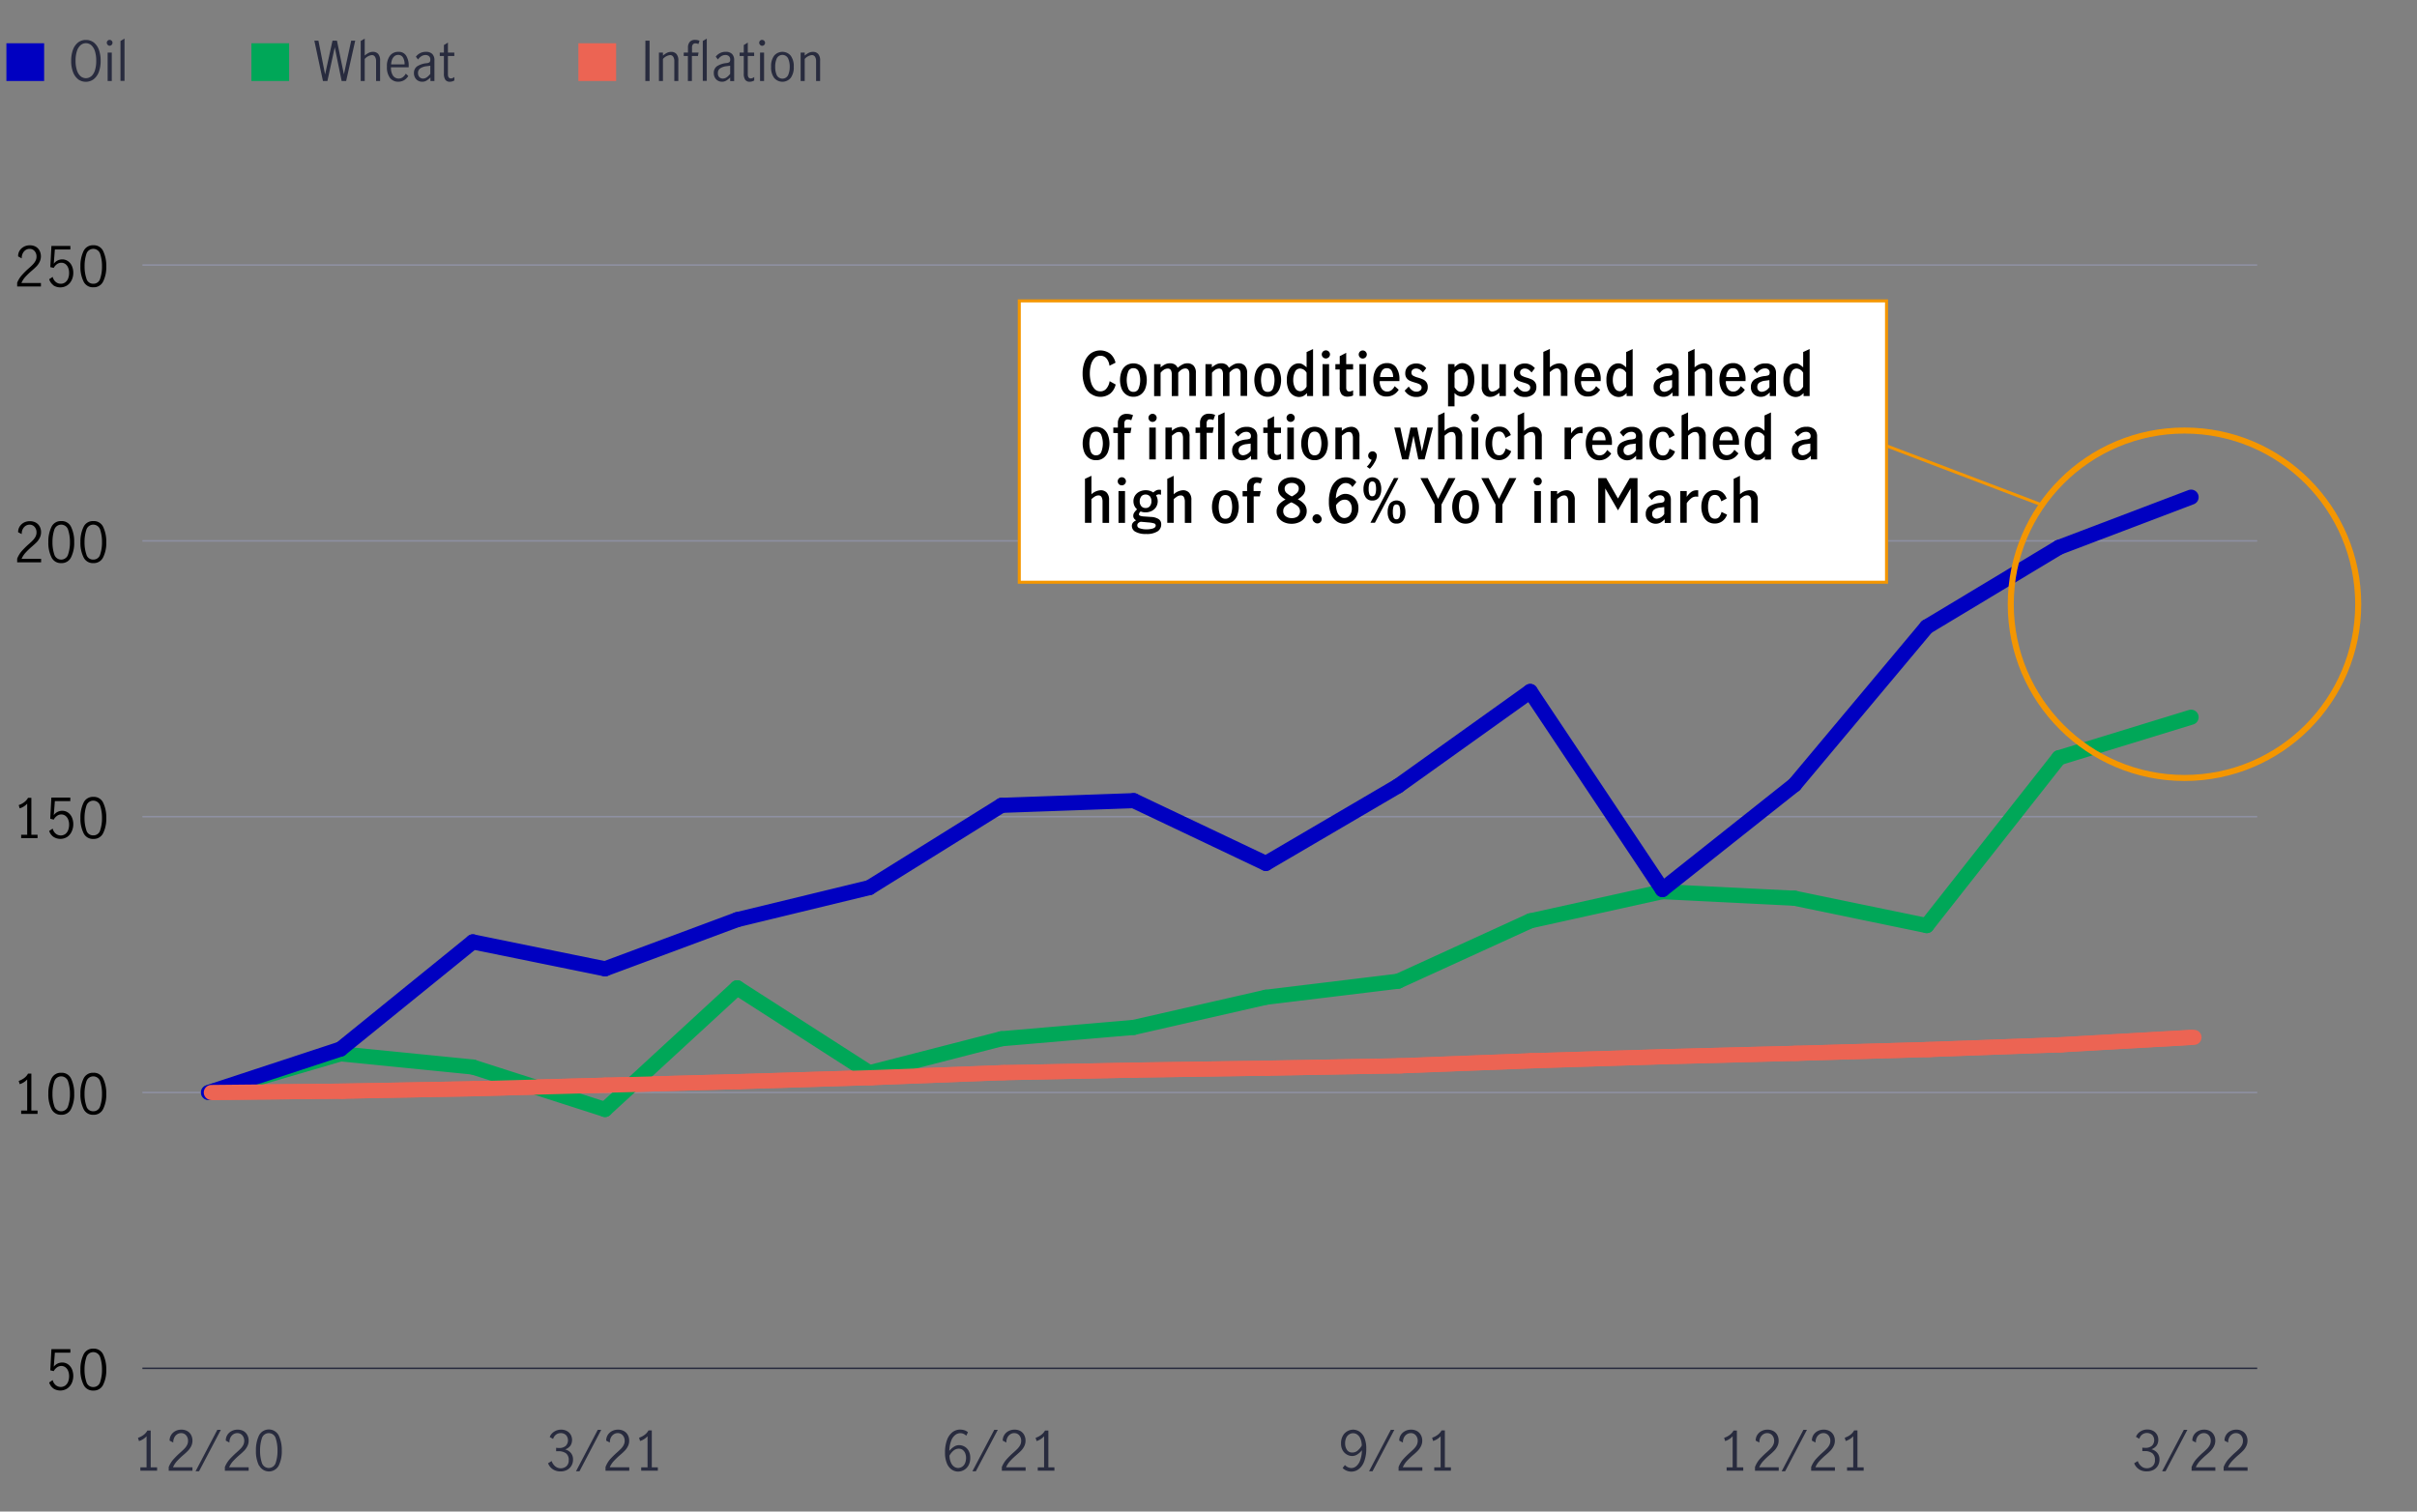 <svg xmlns="http://www.w3.org/2000/svg" viewBox="0 0 800 500.34"><rect x="0" y="0" width="800" height="500.34" fill="#808080" stroke="none"/><defs><style>.cls-1,.cls-2,.cls-3,.cls-4,.cls-5,.cls-7,.cls-8{fill:none;}.cls-1{stroke:#282b3e;}.cls-1,.cls-2,.cls-7,.cls-8,.cls-9{stroke-miterlimit:10;}.cls-1,.cls-2{stroke-width:0.5px;}.cls-2{stroke:#8e90a2;}.cls-3{stroke:#ec6453;}.cls-3,.cls-4,.cls-5{stroke-linecap:round;stroke-linejoin:round;stroke-width:5px;}.cls-4{stroke:#00a758;}.cls-5{stroke:#0000c1;}.cls-6{fill:#282b3e;}.cls-7,.cls-8,.cls-9{stroke:#f49600;}.cls-7{stroke-width:2px;}.cls-9{fill:#fff;}.cls-10{fill:#0000c1;}.cls-11{fill:#00a758;}.cls-12{fill:#ec6453;}</style></defs><g id="Real_assets_specifically_energy_and_commodities" data-name="Real assets—specifically energy and commodities"><line class="cls-1" x1="47.13" y1="452.92" x2="747.11" y2="452.92"/><path d="M17.69,459.6a3.73,3.73,0,0,1-1.41-2l1.16-.78a3.12,3.12,0,0,0,1,1.66,2.61,2.61,0,0,0,3.21.11,3,3,0,0,0,.93-1.32,4.89,4.89,0,0,0,.29-1.72,4.41,4.41,0,0,0-.34-1.82,2.71,2.71,0,0,0-.92-1.18,2.26,2.26,0,0,0-1.31-.41,2.47,2.47,0,0,0-1.46.49,3.57,3.57,0,0,0-1.06,1.22l-1.13-.27.37-7h6.27v1.17H18.16l-.36,4.64A3.45,3.45,0,0,1,20.55,451a3.35,3.35,0,0,1,2,.62,3.86,3.86,0,0,1,1.28,1.64,5.75,5.75,0,0,1-.09,4.57,4.3,4.3,0,0,1-1.49,1.77,4.27,4.27,0,0,1-4.59,0Z"/><path d="M27.62,458.28a10.67,10.67,0,0,1-1-4.92,11.11,11.11,0,0,1,1-4.95,3.38,3.38,0,0,1,3.27-2,3.38,3.38,0,0,1,3.29,2,11.25,11.25,0,0,1,1,4.95,10.67,10.67,0,0,1-1,4.92,3.4,3.4,0,0,1-3.25,2A3.39,3.39,0,0,1,27.62,458.28Zm5.55-.91a12.54,12.54,0,0,0,.59-4,12.9,12.9,0,0,0-.58-4.05,2.39,2.39,0,0,0-4.61,0,12.89,12.89,0,0,0-.59,4.05,12.26,12.26,0,0,0,.6,4,2.26,2.26,0,0,0,2.28,1.74A2.29,2.29,0,0,0,33.17,457.37Z"/><path d="M9,367.59V357.3a5.41,5.41,0,0,1-2.48,1.56l-.33-1.08A6,6,0,0,0,8,356.84a4.46,4.46,0,0,0,1.28-1.47h1.1v12.22h2.05v1.12H7v-1.12Z"/><path d="M17,367a10.66,10.66,0,0,1-1-4.91,11.15,11.15,0,0,1,1-5,3.39,3.39,0,0,1,3.28-2,3.38,3.38,0,0,1,3.28,2,11.16,11.16,0,0,1,1,5,10.66,10.66,0,0,1-1,4.91,3.41,3.41,0,0,1-3.25,2A3.41,3.41,0,0,1,17,367Zm5.55-.91a12.24,12.24,0,0,0,.6-4,12.8,12.8,0,0,0-.59-4.05,2.39,2.39,0,0,0-4.61,0,12.81,12.81,0,0,0-.58,4.05,12.52,12.52,0,0,0,.59,4,2.38,2.38,0,0,0,4.59,0Z"/><path d="M27.62,367a10.66,10.66,0,0,1-1-4.91,11.15,11.15,0,0,1,1-5,3.38,3.38,0,0,1,3.27-2,3.38,3.38,0,0,1,3.29,2,11.3,11.3,0,0,1,1,5,10.66,10.66,0,0,1-1,4.91,3.4,3.4,0,0,1-3.25,2A3.39,3.39,0,0,1,27.62,367Zm5.55-.91a12.52,12.52,0,0,0,.59-4,12.81,12.81,0,0,0-.58-4.05,2.39,2.39,0,0,0-4.61,0,12.8,12.8,0,0,0-.59,4.05,12.24,12.24,0,0,0,.6,4,2.26,2.26,0,0,0,2.28,1.74A2.29,2.29,0,0,0,33.17,366.07Z"/><path d="M9,276.3V266a5.42,5.42,0,0,1-2.48,1.57l-.33-1.08A6.07,6.07,0,0,0,8,265.54a4.43,4.43,0,0,0,1.28-1.46h1.1V276.3h2.05v1.11H7V276.3Z"/><path d="M17.69,277a3.73,3.73,0,0,1-1.41-1.95l1.16-.78a3.12,3.12,0,0,0,1,1.66,2.61,2.61,0,0,0,3.21.11,3,3,0,0,0,.93-1.32,4.91,4.91,0,0,0,.29-1.73,4.4,4.4,0,0,0-.34-1.81,2.71,2.71,0,0,0-.92-1.18,2.26,2.26,0,0,0-1.31-.41,2.4,2.4,0,0,0-1.46.49,3.57,3.57,0,0,0-1.06,1.22L16.63,271l.37-7h6.27v1.17H18.16l-.36,4.64a3.45,3.45,0,0,1,2.75-1.44,3.35,3.35,0,0,1,2,.62,3.8,3.8,0,0,1,1.28,1.64,5.46,5.46,0,0,1,.43,2.17,5.54,5.54,0,0,1-.52,2.4A4.21,4.21,0,0,1,22.28,277a4.24,4.24,0,0,1-4.59,0Z"/><path d="M27.62,275.69a10.67,10.67,0,0,1-1-4.92,11.15,11.15,0,0,1,1-5,3.39,3.39,0,0,1,3.27-2,3.39,3.39,0,0,1,3.29,2,11.3,11.3,0,0,1,1,5,10.67,10.67,0,0,1-1,4.92,3.4,3.4,0,0,1-3.25,2A3.39,3.39,0,0,1,27.62,275.69Zm5.55-.91a12.58,12.58,0,0,0,.59-4,12.9,12.9,0,0,0-.58-4,2.39,2.39,0,0,0-4.61,0,12.89,12.89,0,0,0-.59,4,12.3,12.3,0,0,0,.6,4,2.26,2.26,0,0,0,2.28,1.73A2.29,2.29,0,0,0,33.17,274.78Z"/><path d="M7.17,182.44a25.47,25.47,0,0,1,2.27-2.26q.93-.81,1.44-1.35a5.27,5.27,0,0,0,.87-1.19,2.94,2.94,0,0,0,.34-1.41,2.7,2.7,0,0,0-.63-1.81,2.07,2.07,0,0,0-1.67-.74,2.33,2.33,0,0,0-1.4.44,2.82,2.82,0,0,0-.92,1.15,3.4,3.4,0,0,0-.28,1.52L6,176.16a3.39,3.39,0,0,1,.48-1.83A3.71,3.71,0,0,1,7.87,173a4.12,4.12,0,0,1,2-.48,4,4,0,0,1,2,.47,3.29,3.29,0,0,1,1.28,1.31,3.92,3.92,0,0,1,.44,1.85,4,4,0,0,1-.42,1.83,5.8,5.8,0,0,1-1,1.46c-.41.42-1,.94-1.68,1.54a24.15,24.15,0,0,0-2.07,2,7.24,7.24,0,0,0-1.27,2h6.46v1.16H5.68v-1.23A9,9,0,0,1,7.17,182.44Z"/><path d="M17,184.39a10.66,10.66,0,0,1-1-4.91,11.12,11.12,0,0,1,1-5,3.39,3.39,0,0,1,3.28-2,3.38,3.38,0,0,1,3.28,2,11.13,11.13,0,0,1,1,5,10.66,10.66,0,0,1-1,4.91,3.41,3.41,0,0,1-3.25,2A3.41,3.41,0,0,1,17,184.39Zm5.55-.91a12.24,12.24,0,0,0,.6-4,12.91,12.91,0,0,0-.59-4.06,2.39,2.39,0,0,0-4.61,0,12.92,12.92,0,0,0-.58,4.06,12.52,12.52,0,0,0,.59,4,2.38,2.38,0,0,0,4.59,0Z"/><path d="M27.62,184.39a10.66,10.66,0,0,1-1-4.91,11.12,11.12,0,0,1,1-5,3.38,3.38,0,0,1,3.27-2,3.38,3.38,0,0,1,3.29,2,11.27,11.27,0,0,1,1,5,10.66,10.66,0,0,1-1,4.91,3.4,3.4,0,0,1-3.25,2A3.39,3.39,0,0,1,27.62,184.39Zm5.55-.91a12.52,12.52,0,0,0,.59-4,12.92,12.92,0,0,0-.58-4.06,2.39,2.39,0,0,0-4.61,0,12.91,12.91,0,0,0-.59,4.06,12.24,12.24,0,0,0,.6,4,2.26,2.26,0,0,0,2.28,1.74A2.29,2.29,0,0,0,33.17,183.48Z"/><path d="M7.17,91.15a25.44,25.44,0,0,1,2.27-2.27q.93-.81,1.44-1.35a5.27,5.27,0,0,0,.87-1.19,2.93,2.93,0,0,0,.34-1.4,2.7,2.7,0,0,0-.63-1.82,2.1,2.1,0,0,0-1.67-.74,2.33,2.33,0,0,0-1.4.44A2.85,2.85,0,0,0,7.47,84a3.38,3.38,0,0,0-.28,1.52L6,84.87A3.4,3.4,0,0,1,6.47,83a3.68,3.68,0,0,1,1.4-1.31,4,4,0,0,1,2-.49,3.91,3.91,0,0,1,2,.48A3.27,3.27,0,0,1,13.11,83a4.15,4.15,0,0,1,0,3.68,5.62,5.62,0,0,1-1,1.46,22.11,22.11,0,0,1-1.68,1.54,24.15,24.15,0,0,0-2.07,2,7.15,7.15,0,0,0-1.27,2h6.46v1.15H5.68V93.6A8.86,8.86,0,0,1,7.17,91.15Z"/><path d="M17.69,94.42a3.8,3.8,0,0,1-1.41-2l1.16-.77a3.12,3.12,0,0,0,1,1.66,2.5,2.5,0,0,0,1.66.61,2.39,2.39,0,0,0,1.55-.51,2.91,2.91,0,0,0,.93-1.31,5,5,0,0,0,.29-1.73,4.48,4.48,0,0,0-.34-1.82,2.77,2.77,0,0,0-.92-1.18,2.25,2.25,0,0,0-1.31-.4,2.45,2.45,0,0,0-1.46.48,3.69,3.69,0,0,0-1.06,1.23l-1.13-.27.37-7h6.27v1.17H18.16L17.8,87.3a3.45,3.45,0,0,1,2.75-1.44,3.29,3.29,0,0,1,2,.62,3.8,3.8,0,0,1,1.28,1.64,5.41,5.41,0,0,1,.43,2.16,5.55,5.55,0,0,1-.52,2.41,4.27,4.27,0,0,1-1.49,1.76,4.24,4.24,0,0,1-4.59,0Z"/><path d="M27.62,93.09a10.63,10.63,0,0,1-1-4.91,11.15,11.15,0,0,1,1-5,3.38,3.38,0,0,1,3.27-2,3.38,3.38,0,0,1,3.29,2,11.3,11.3,0,0,1,1,5,10.63,10.63,0,0,1-1,4.91,3.4,3.4,0,0,1-3.25,2A3.39,3.39,0,0,1,27.62,93.09Zm5.55-.91a12.48,12.48,0,0,0,.59-4,12.85,12.85,0,0,0-.58-4.05,2.39,2.39,0,0,0-4.61,0A12.84,12.84,0,0,0,28,88.18a12.19,12.19,0,0,0,.6,4,2.26,2.26,0,0,0,2.28,1.74A2.29,2.29,0,0,0,33.17,92.18Z"/><line class="cls-2" x1="47.13" y1="361.62" x2="747.11" y2="361.62"/><line class="cls-2" x1="47.13" y1="270.32" x2="747.11" y2="270.32"/><line class="cls-2" x1="47.13" y1="179.03" x2="747.11" y2="179.03"/><line class="cls-2" x1="47.13" y1="87.73" x2="747.11" y2="87.73"/><line class="cls-3" x1="112.75" y1="361.18" x2="69" y2="361.62"/><line class="cls-3" x1="156.5" y1="360.38" x2="112.75" y2="361.18"/><line class="cls-3" x1="200.25" y1="359.2" x2="156.5" y2="360.38"/><line class="cls-3" x1="244" y1="358.02" x2="200.25" y2="359.2"/><line class="cls-3" x1="287.75" y1="356.71" x2="244" y2="358.02"/><line class="cls-3" x1="331.5" y1="355.06" x2="287.75" y2="356.71"/><line class="cls-3" x1="375.24" y1="354.21" x2="331.5" y2="355.06"/><line class="cls-3" x1="418.99" y1="353.57" x2="375.24" y2="354.21"/><line class="cls-3" x1="462.74" y1="352.79" x2="418.99" y2="353.57"/><line class="cls-3" x1="506.49" y1="351.13" x2="462.74" y2="352.79"/><line class="cls-3" x1="550.24" y1="349.78" x2="506.49" y2="351.13"/><line class="cls-3" x1="593.99" y1="348.66" x2="550.24" y2="349.78"/><line class="cls-3" x1="637.73" y1="347.4" x2="593.99" y2="348.66"/><line class="cls-3" x1="681.48" y1="345.83" x2="637.73" y2="347.4"/><line class="cls-3" x1="725.23" y1="343.37" x2="681.48" y2="345.83"/><line class="cls-4" x1="112.75" y1="348.82" x2="69" y2="361.62"/><line class="cls-4" x1="156.5" y1="353.19" x2="112.75" y2="348.82"/><line class="cls-4" x1="200.25" y1="367.24" x2="156.5" y2="353.19"/><line class="cls-4" x1="244" y1="326.97" x2="200.25" y2="367.24"/><line class="cls-4" x1="287.75" y1="355.07" x2="244" y2="326.97"/><line class="cls-4" x1="331.5" y1="343.83" x2="287.75" y2="355.07"/><line class="cls-4" x1="375.24" y1="340.08" x2="331.5" y2="343.83"/><line class="cls-4" x1="418.99" y1="330.1" x2="375.24" y2="340.08"/><line class="cls-4" x1="462.74" y1="324.79" x2="418.99" y2="330.1"/><line class="cls-4" x1="506.49" y1="304.81" x2="462.74" y2="324.79"/><line class="cls-4" x1="550.24" y1="295.14" x2="506.49" y2="304.81"/><line class="cls-4" x1="593.99" y1="297.32" x2="550.24" y2="295.14"/><line class="cls-4" x1="637.73" y1="306.37" x2="593.99" y2="297.32"/><line class="cls-4" x1="681.48" y1="250.82" x2="637.73" y2="306.37"/><line class="cls-4" x1="725.23" y1="237.4" x2="681.48" y2="250.82"/><line class="cls-5" x1="112.75" y1="347.23" x2="69" y2="361.62"/><line class="cls-5" x1="156.5" y1="311.77" x2="112.75" y2="347.23"/><line class="cls-5" x1="200.25" y1="320.68" x2="156.5" y2="311.77"/><line class="cls-5" x1="244" y1="304.41" x2="200.25" y2="320.68"/><line class="cls-5" x1="287.75" y1="293.8" x2="244" y2="304.41"/><line class="cls-5" x1="331.5" y1="266.57" x2="287.75" y2="293.8"/><line class="cls-5" x1="375.24" y1="265.02" x2="331.5" y2="266.57"/><line class="cls-5" x1="418.99" y1="285.79" x2="375.24" y2="265.02"/><line class="cls-5" x1="462.74" y1="260.15" x2="418.99" y2="285.79"/><line class="cls-5" x1="506.49" y1="228.88" x2="462.74" y2="260.15"/><line class="cls-5" x1="550.24" y1="294.44" x2="506.49" y2="228.88"/><line class="cls-5" x1="593.99" y1="259.73" x2="550.24" y2="294.44"/><line class="cls-5" x1="637.73" y1="207.5" x2="593.99" y2="259.73"/><line class="cls-5" x1="681.48" y1="181.18" x2="637.73" y2="207.5"/><line class="cls-5" x1="725.23" y1="164.56" x2="681.48" y2="181.18"/><line class="cls-3" x1="113.7" y1="361.18" x2="69.95" y2="361.62"/><line class="cls-3" x1="157.45" y1="360.38" x2="113.7" y2="361.18"/><line class="cls-3" x1="201.2" y1="359.2" x2="157.45" y2="360.38"/><line class="cls-3" x1="244.95" y1="358.02" x2="201.2" y2="359.2"/><line class="cls-3" x1="288.7" y1="356.71" x2="244.95" y2="358.02"/><line class="cls-3" x1="332.45" y1="355.06" x2="288.7" y2="356.71"/><line class="cls-3" x1="376.19" y1="354.21" x2="332.45" y2="355.06"/><line class="cls-3" x1="419.94" y1="353.57" x2="376.19" y2="354.21"/><line class="cls-3" x1="463.69" y1="352.79" x2="419.94" y2="353.57"/><line class="cls-3" x1="507.44" y1="351.13" x2="463.69" y2="352.79"/><line class="cls-3" x1="551.19" y1="349.78" x2="507.44" y2="351.13"/><line class="cls-3" x1="594.94" y1="348.66" x2="551.19" y2="349.78"/><line class="cls-3" x1="638.69" y1="347.4" x2="594.94" y2="348.66"/><line class="cls-3" x1="682.43" y1="345.83" x2="638.69" y2="347.4"/><line class="cls-3" x1="726.18" y1="343.37" x2="682.43" y2="345.83"/><path class="cls-6" d="M708,486.35a4.13,4.13,0,0,1-1.61-2l1.19-.74a3.74,3.74,0,0,0,1.15,1.71,2.64,2.64,0,0,0,1.79.67,2.73,2.73,0,0,0,2-.72,2.57,2.57,0,0,0,.74-2,2.65,2.65,0,0,0-.9-2.26,4.06,4.06,0,0,0-2.52-.69,6.73,6.73,0,0,0-.75,0v-1.15a5.74,5.74,0,0,0,1,.07,3.13,3.13,0,0,0,2.18-.69,2.63,2.63,0,0,0,.09-3.58,2.66,2.66,0,0,0-3.36-.1,2.73,2.73,0,0,0-.91,1.38l-1.11-.65a3.61,3.61,0,0,1,1.45-1.76,4.2,4.2,0,0,1,2.36-.67,3.89,3.89,0,0,1,1.85.44,3.25,3.25,0,0,1,1.73,2.95,3.28,3.28,0,0,1-.54,1.91,3.77,3.77,0,0,1-1.74,1.25,3.6,3.6,0,0,1,2,1.26,3.32,3.32,0,0,1,.68,2.07,4,4,0,0,1-.54,2.11,3.7,3.7,0,0,1-1.49,1.39,4.64,4.64,0,0,1-2.13.48A4.42,4.42,0,0,1,708,486.35Z"/><path class="cls-6" d="M722.83,473.28H724L716.78,487h-1.15Z"/><path class="cls-6" d="M726.82,483.14a26.84,26.84,0,0,1,2.27-2.27q.92-.81,1.44-1.35a5.21,5.21,0,0,0,.87-1.18,3.12,3.12,0,0,0,.34-1.41,2.7,2.7,0,0,0-.63-1.82,2.11,2.11,0,0,0-1.68-.74,2.27,2.27,0,0,0-1.39.45,2.76,2.76,0,0,0-.92,1.15,3.38,3.38,0,0,0-.28,1.52l-1.2-.63a3.34,3.34,0,0,1,.48-1.84,3.61,3.61,0,0,1,1.4-1.31,4.1,4.1,0,0,1,2-.49,3.91,3.91,0,0,1,2,.48,3.14,3.14,0,0,1,1.27,1.31,3.81,3.81,0,0,1,.45,1.85,4,4,0,0,1-.42,1.83,6,6,0,0,1-1,1.45,22.11,22.11,0,0,1-1.68,1.54,25.81,25.81,0,0,0-2.07,2,7.33,7.33,0,0,0-1.28,2h6.47v1.15h-7.87v-1.22A8.86,8.86,0,0,1,726.82,483.14Z"/><path class="cls-6" d="M737.47,483.14a27.12,27.12,0,0,1,2.28-2.27q.91-.81,1.44-1.35a5.17,5.17,0,0,0,.86-1.18,3,3,0,0,0,.34-1.41,2.7,2.7,0,0,0-.63-1.82,2.09,2.09,0,0,0-1.67-.74,2.25,2.25,0,0,0-1.39.45,2.68,2.68,0,0,0-.92,1.15,3.25,3.25,0,0,0-.28,1.52l-1.21-.63a3.34,3.34,0,0,1,.49-1.84,3.58,3.58,0,0,1,1.39-1.31,4.16,4.16,0,0,1,2-.49,3.86,3.86,0,0,1,2,.48,3.17,3.17,0,0,1,1.28,1.31,3.8,3.8,0,0,1,.44,1.85,4.1,4.1,0,0,1-.41,1.83,6,6,0,0,1-1,1.45,21.69,21.69,0,0,1-1.67,1.54,25.81,25.81,0,0,0-2.07,2,7.1,7.1,0,0,0-1.28,2h6.46v1.15H736v-1.22A8.84,8.84,0,0,1,737.47,483.14Z"/><path class="cls-6" d="M573.49,485.7V475.4A5.42,5.42,0,0,1,571,477l-.33-1.08a6.07,6.07,0,0,0,1.84-.95,4.43,4.43,0,0,0,1.28-1.46h1.1V485.7H577v1.11h-5.51V485.7Z"/><path class="cls-6" d="M582.3,483.14a28.73,28.73,0,0,1,2.28-2.27q.92-.81,1.44-1.35a4.88,4.88,0,0,0,.86-1.18,3,3,0,0,0,.35-1.41,2.7,2.7,0,0,0-.63-1.82,2.11,2.11,0,0,0-1.68-.74,2.25,2.25,0,0,0-1.39.45,2.68,2.68,0,0,0-.92,1.15,3.38,3.38,0,0,0-.28,1.52l-1.21-.63a3.34,3.34,0,0,1,.49-1.84,3.65,3.65,0,0,1,1.39-1.31,4.16,4.16,0,0,1,2-.49,3.92,3.92,0,0,1,2,.48,3.2,3.2,0,0,1,1.27,1.31,3.8,3.8,0,0,1,.44,1.85,4,4,0,0,1-.41,1.83,6,6,0,0,1-1,1.45,20,20,0,0,1-1.67,1.54,25.81,25.81,0,0,0-2.07,2,7.33,7.33,0,0,0-1.28,2h6.46v1.15h-7.86v-1.22A8.84,8.84,0,0,1,582.3,483.14Z"/><path class="cls-6" d="M596.91,473.28h1.17L590.86,487h-1.15Z"/><path class="cls-6" d="M600.9,483.14a26.84,26.84,0,0,1,2.27-2.27q.93-.81,1.44-1.35a5.21,5.21,0,0,0,.87-1.18,3,3,0,0,0,.34-1.41,2.7,2.7,0,0,0-.63-1.82,2.1,2.1,0,0,0-1.67-.74,2.28,2.28,0,0,0-1.4.45,2.76,2.76,0,0,0-.92,1.15,3.38,3.38,0,0,0-.28,1.52l-1.2-.63a3.42,3.42,0,0,1,.48-1.84,3.61,3.61,0,0,1,1.4-1.31,4.13,4.13,0,0,1,2-.49,3.91,3.91,0,0,1,2,.48,3.23,3.23,0,0,1,1.28,1.31,3.92,3.92,0,0,1,.44,1.85,4,4,0,0,1-.42,1.83,5.74,5.74,0,0,1-1,1.45,22.11,22.11,0,0,1-1.68,1.54,25.81,25.81,0,0,0-2.07,2,7.3,7.3,0,0,0-1.27,2h6.46v1.15h-7.87v-1.22A8.86,8.86,0,0,1,600.9,483.14Z"/><path class="cls-6" d="M613.4,485.7V475.4a5.46,5.46,0,0,1-2.49,1.57l-.32-1.08a6.31,6.31,0,0,0,1.84-.95,4.4,4.4,0,0,0,1.27-1.46h1.1V485.7h2.05v1.11h-5.5V485.7Z"/><path class="cls-6" d="M444.39,485.93l.77-1a3.07,3.07,0,0,0,2.09,1,2.59,2.59,0,0,0,1.61-.58,4.49,4.49,0,0,0,1.31-1.91,10,10,0,0,0,.61-3.39,6.19,6.19,0,0,1-1.53,1.39,3.19,3.19,0,0,1-1.69.51,3.6,3.6,0,0,1-1.66-.43,3.72,3.72,0,0,1-1.44-1.36,4.44,4.44,0,0,1-.59-2.38,4.87,4.87,0,0,1,.63-2.59,3.87,3.87,0,0,1,1.54-1.5,4,4,0,0,1,1.8-.47,3.83,3.83,0,0,1,2.16.67,4.61,4.61,0,0,1,1.61,2.07,9,9,0,0,1,.61,3.53,11.54,11.54,0,0,1-.67,4.19,5.67,5.67,0,0,1-1.8,2.59,4.06,4.06,0,0,1-2.52.85A4.14,4.14,0,0,1,444.39,485.93Zm5-5.81a5.57,5.57,0,0,0,1.34-1.64,5.87,5.87,0,0,0-.51-2.41,3,3,0,0,0-1.1-1.3,2.38,2.38,0,0,0-2.53,0,2.55,2.55,0,0,0-1,1.12,4.35,4.35,0,0,0-.37,1.92,3.64,3.64,0,0,0,.6,2.09,2,2,0,0,0,1.72.9A2.81,2.81,0,0,0,449.42,480.12Z"/><path class="cls-6" d="M460.34,473.28h1.17L454.29,487h-1.15Z"/><path class="cls-6" d="M464.32,483.14a28.73,28.73,0,0,1,2.28-2.27q.91-.81,1.44-1.35a5.21,5.21,0,0,0,.87-1.18,3.12,3.12,0,0,0,.34-1.41,2.7,2.7,0,0,0-.63-1.82,2.11,2.11,0,0,0-1.68-.74,2.27,2.27,0,0,0-1.39.45,2.76,2.76,0,0,0-.92,1.15,3.38,3.38,0,0,0-.28,1.52l-1.21-.63a3.34,3.34,0,0,1,.49-1.84,3.61,3.61,0,0,1,1.4-1.31,4.09,4.09,0,0,1,2-.49,3.92,3.92,0,0,1,2,.48,3.2,3.2,0,0,1,1.27,1.31,3.81,3.81,0,0,1,.45,1.85,4,4,0,0,1-.42,1.83,6,6,0,0,1-1,1.45,20,20,0,0,1-1.67,1.54,25.81,25.81,0,0,0-2.07,2,7.33,7.33,0,0,0-1.28,2h6.47v1.15h-7.87v-1.22A8.84,8.84,0,0,1,464.32,483.14Z"/><path class="cls-6" d="M476.83,485.7V475.4a5.51,5.51,0,0,1-2.49,1.57l-.32-1.08a6.13,6.13,0,0,0,1.83-.95,4.32,4.32,0,0,0,1.28-1.46h1.1V485.7h2v1.11h-5.51V485.7Z"/><path class="cls-6" d="M315,486.43a4.6,4.6,0,0,1-1.6-2.07,9,9,0,0,1-.61-3.54,11.77,11.77,0,0,1,.66-4.19,5.81,5.81,0,0,1,1.8-2.57,4.11,4.11,0,0,1,2.52-.86,4.84,4.84,0,0,1,1.45.22,3,3,0,0,1,1.16.67l-.57,1.15a2.68,2.68,0,0,0-2-.85,2.73,2.73,0,0,0-1.64.59,4.31,4.31,0,0,0-1.33,1.9,10.12,10.12,0,0,0-.63,3.38,6.61,6.61,0,0,1,1.55-1.39,3.1,3.1,0,0,1,1.69-.52,3.7,3.7,0,0,1,1.76.46,3.53,3.53,0,0,1,1.39,1.4,4.55,4.55,0,0,1,.54,2.32,4.92,4.92,0,0,1-.63,2.61,3.94,3.94,0,0,1-1.55,1.49,4,4,0,0,1-1.82.47A3.71,3.71,0,0,1,315,486.43Zm3.37-.88a2.63,2.63,0,0,0,1-1.12,4.35,4.35,0,0,0,.38-1.92,3.92,3.92,0,0,0-.27-1.44,2.64,2.64,0,0,0-.81-1.12,2.07,2.07,0,0,0-1.3-.43,2.71,2.71,0,0,0-1.77.65,5.42,5.42,0,0,0-1.33,1.64,5.86,5.86,0,0,0,.52,2.41,3.1,3.1,0,0,0,1.09,1.31,2.51,2.51,0,0,0,1.27.38A2.38,2.38,0,0,0,318.35,485.55Z"/><path class="cls-6" d="M329.09,473.28h1.17L323,487h-1.15Z"/><path class="cls-6" d="M333.08,483.14a25.69,25.69,0,0,1,2.28-2.27q.92-.81,1.44-1.35a5.49,5.49,0,0,0,.86-1.18,3,3,0,0,0,.34-1.41,2.7,2.7,0,0,0-.63-1.82,2.1,2.1,0,0,0-1.67-.74,2.28,2.28,0,0,0-1.4.45,2.76,2.76,0,0,0-.92,1.15,3.24,3.24,0,0,0-.27,1.52l-1.21-.63a3.34,3.34,0,0,1,.49-1.84,3.58,3.58,0,0,1,1.39-1.31,4.13,4.13,0,0,1,2-.49,3.89,3.89,0,0,1,2,.48A3.23,3.23,0,0,1,339,475a3.92,3.92,0,0,1,.44,1.85,4.1,4.1,0,0,1-.41,1.83,6,6,0,0,1-1,1.45c-.41.43-1,.94-1.67,1.54a22.79,22.79,0,0,0-2.07,2,7.1,7.1,0,0,0-1.28,2h6.46v1.15h-7.87v-1.22A8.86,8.86,0,0,1,333.08,483.14Z"/><path class="cls-6" d="M345.58,485.7V475.4A5.48,5.48,0,0,1,343.1,477l-.33-1.08a6.31,6.31,0,0,0,1.84-.95,4.55,4.55,0,0,0,1.28-1.46H347V485.7H349v1.11h-5.51V485.7Z"/><path class="cls-6" d="M183,486.35a4.17,4.17,0,0,1-1.6-2l1.19-.74a3.8,3.8,0,0,0,1.14,1.71,2.89,2.89,0,0,0,3.76,0,2.58,2.58,0,0,0,.75-2,2.65,2.65,0,0,0-.9-2.26,4.06,4.06,0,0,0-2.52-.69,6.73,6.73,0,0,0-.75,0v-1.15a5.66,5.66,0,0,0,1,.07,3.13,3.13,0,0,0,2.18-.69,2.63,2.63,0,0,0,.09-3.58,2.48,2.48,0,0,0-1.79-.65,2.44,2.44,0,0,0-1.57.55,2.73,2.73,0,0,0-.91,1.38l-1.12-.65a3.68,3.68,0,0,1,1.46-1.76,4.2,4.2,0,0,1,2.36-.67,3.85,3.85,0,0,1,1.84.44,3.2,3.2,0,0,1,1.28,1.22,3.57,3.57,0,0,1-.08,3.64,3.77,3.77,0,0,1-1.74,1.25A3.6,3.6,0,0,1,189,481a3.31,3.31,0,0,1,.67,2.07,4,4,0,0,1-.54,2.11,3.67,3.67,0,0,1-1.48,1.39,4.64,4.64,0,0,1-2.13.48A4.47,4.47,0,0,1,183,486.35Z"/><path class="cls-6" d="M197.85,473.28H199L191.8,487h-1.15Z"/><path class="cls-6" d="M201.83,483.14a28.73,28.73,0,0,1,2.28-2.27q.91-.81,1.44-1.35a4.88,4.88,0,0,0,.86-1.18,3,3,0,0,0,.35-1.41,2.7,2.7,0,0,0-.63-1.82,2.11,2.11,0,0,0-1.68-.74,2.25,2.25,0,0,0-1.39.45,2.68,2.68,0,0,0-.92,1.15,3.38,3.38,0,0,0-.28,1.52l-1.21-.63a3.34,3.34,0,0,1,.49-1.84,3.65,3.65,0,0,1,1.39-1.31,4.16,4.16,0,0,1,2-.49,3.86,3.86,0,0,1,2,.48,3.17,3.17,0,0,1,1.28,1.31,3.8,3.8,0,0,1,.44,1.85,4,4,0,0,1-.41,1.83,6,6,0,0,1-1,1.45,20,20,0,0,1-1.67,1.54,25.81,25.81,0,0,0-2.07,2,7.33,7.33,0,0,0-1.28,2h6.46v1.15h-7.86v-1.22A8.84,8.84,0,0,1,201.83,483.14Z"/><path class="cls-6" d="M214.33,485.7V475.4a5.42,5.42,0,0,1-2.48,1.57l-.32-1.08a6.13,6.13,0,0,0,1.83-.95,4.43,4.43,0,0,0,1.28-1.46h1.1V485.7h2v1.11h-5.51V485.7Z"/><path class="cls-6" d="M48.51,485.7V475.4A5.42,5.42,0,0,1,46,477l-.33-1.08a6.18,6.18,0,0,0,1.84-.95,4.43,4.43,0,0,0,1.28-1.46h1.09V485.7H52v1.11H46.46V485.7Z"/><path class="cls-6" d="M57.32,483.14a27.12,27.12,0,0,1,2.28-2.27q.91-.81,1.44-1.35a5.17,5.17,0,0,0,.86-1.18,3,3,0,0,0,.34-1.41,2.7,2.7,0,0,0-.63-1.82,2.09,2.09,0,0,0-1.67-.74,2.3,2.3,0,0,0-1.4.45,2.74,2.74,0,0,0-.91,1.15,3.25,3.25,0,0,0-.28,1.52l-1.21-.63a3.34,3.34,0,0,1,.49-1.84A3.58,3.58,0,0,1,58,473.71a4.16,4.16,0,0,1,2-.49,3.89,3.89,0,0,1,2,.48A3.17,3.17,0,0,1,63.26,475a3.92,3.92,0,0,1,.44,1.85,4.1,4.1,0,0,1-.41,1.83,6,6,0,0,1-1,1.45,21.69,21.69,0,0,1-1.67,1.54,25.81,25.81,0,0,0-2.07,2,7.1,7.1,0,0,0-1.28,2H63.7v1.15H55.84v-1.22A8.84,8.84,0,0,1,57.32,483.14Z"/><path class="cls-6" d="M71.93,473.28H73.1L65.88,487H64.73Z"/><path class="cls-6" d="M75.91,483.14a28.73,28.73,0,0,1,2.28-2.27q.91-.81,1.44-1.35a5.21,5.21,0,0,0,.87-1.18,3.12,3.12,0,0,0,.34-1.41,2.7,2.7,0,0,0-.63-1.82,2.11,2.11,0,0,0-1.68-.74,2.27,2.27,0,0,0-1.39.45,2.76,2.76,0,0,0-.92,1.15,3.38,3.38,0,0,0-.28,1.52l-1.2-.63a3.34,3.34,0,0,1,.48-1.84,3.61,3.61,0,0,1,1.4-1.31,4.1,4.1,0,0,1,2-.49,3.91,3.91,0,0,1,2,.48A3.2,3.2,0,0,1,81.85,475a3.81,3.81,0,0,1,.45,1.85,4,4,0,0,1-.42,1.83,6,6,0,0,1-1,1.45,22.11,22.11,0,0,1-1.68,1.54,25.81,25.81,0,0,0-2.07,2,7.33,7.33,0,0,0-1.28,2H82.3v1.15H74.43v-1.22A9.08,9.08,0,0,1,75.91,483.14Z"/><path class="cls-6" d="M85.71,485.09a10.67,10.67,0,0,1-1-4.92,11.15,11.15,0,0,1,1-5,3.68,3.68,0,0,1,6.56,0,11.3,11.3,0,0,1,1,5,10.67,10.67,0,0,1-1,4.92,3.66,3.66,0,0,1-6.49,0Zm5.55-.91a12.31,12.31,0,0,0,.59-4,12.9,12.9,0,0,0-.58-4.05,2.39,2.39,0,0,0-4.61,0,12.9,12.9,0,0,0-.58,4.05,12.31,12.31,0,0,0,.59,4,2.39,2.39,0,0,0,4.59,0Z"/><circle class="cls-7" cx="723.04" cy="200.01" r="57.5"/><line class="cls-8" x1="617.81" y1="145.06" x2="676.16" y2="167.26"/><rect class="cls-9" x="337.37" y="99.59" width="287.05" height="93.13"/><path d="M361,130.35a6.28,6.28,0,0,1-2-2.77,10.73,10.73,0,0,1-.67-3.89,10.87,10.87,0,0,1,.67-3.93,6.17,6.17,0,0,1,2-2.76,5.49,5.49,0,0,1,6.43.06,5.43,5.43,0,0,1,1.79,3l-2,1a4.52,4.52,0,0,0-.94-2.37,2.55,2.55,0,0,0-2.08-.93,2.6,2.6,0,0,0-1.95.82,5,5,0,0,0-1.16,2.16,10.81,10.81,0,0,0-.37,2.92,10.57,10.57,0,0,0,.38,2.86,5.23,5.23,0,0,0,1.16,2.18,2.54,2.54,0,0,0,1.94.84,2.49,2.49,0,0,0,2.07-1,4.86,4.86,0,0,0,1-2.37l2,1.1a5.4,5.4,0,0,1-1.78,3,5.43,5.43,0,0,1-6.43.07Z"/><path d="M372.78,130.63a4.43,4.43,0,0,1-1.54-1.95,8.14,8.14,0,0,1,0-5.78,4.32,4.32,0,0,1,1.53-1.94,4.45,4.45,0,0,1,4.76,0,4.3,4.3,0,0,1,1.52,1.94,8.22,8.22,0,0,1,0,5.78,4.46,4.46,0,0,1-1.52,1.95,4,4,0,0,1-2.37.7A4,4,0,0,1,372.78,130.63Zm4.12-2.1a7.88,7.88,0,0,0,0-5.47,1.76,1.76,0,0,0-1.75-1.19,1.74,1.74,0,0,0-1.74,1.18,8.06,8.06,0,0,0,0,5.48,1.74,1.74,0,0,0,1.74,1.18A1.76,1.76,0,0,0,376.9,128.53Z"/><path d="M384.15,120.53v1.08a7.42,7.42,0,0,1,1.48-1,3.61,3.61,0,0,1,1.6-.36,3.05,3.05,0,0,1,1.56.36,2.47,2.47,0,0,1,1,1.14,9.16,9.16,0,0,1,1.62-1.12,3.57,3.57,0,0,1,1.64-.38,2.69,2.69,0,0,1,2,.79,3.32,3.32,0,0,1,.77,2.39v7.62h-2.16v-7.24c0-1.23-.44-1.84-1.32-1.84a2.35,2.35,0,0,0-1.29.4,4.3,4.3,0,0,0-1.07,1v7.72h-2.14v-7.26a2.67,2.67,0,0,0-.29-1.29,1.09,1.09,0,0,0-1.05-.53,2.36,2.36,0,0,0-1.28.39,4.33,4.33,0,0,0-1.08,1v7.72H382V120.53Z"/><path d="M401.11,120.53v1.08a7.42,7.42,0,0,1,1.48-1,3.61,3.61,0,0,1,1.6-.36,3.05,3.05,0,0,1,1.56.36,2.47,2.47,0,0,1,1,1.14,9.16,9.16,0,0,1,1.62-1.12,3.57,3.57,0,0,1,1.64-.38,2.69,2.69,0,0,1,2,.79,3.32,3.32,0,0,1,.77,2.39v7.62h-2.16v-7.24c0-1.23-.44-1.84-1.32-1.84a2.35,2.35,0,0,0-1.29.4,4.3,4.3,0,0,0-1.07,1v7.72h-2.14v-7.26a2.67,2.67,0,0,0-.29-1.29,1.09,1.09,0,0,0-1-.53,2.36,2.36,0,0,0-1.28.39,4.33,4.33,0,0,0-1.08,1v7.72H399V120.53Z"/><path d="M417.24,130.63a4.43,4.43,0,0,1-1.54-1.95,8.14,8.14,0,0,1,0-5.78,4.32,4.32,0,0,1,1.53-1.94,4.45,4.45,0,0,1,4.76,0,4.3,4.3,0,0,1,1.52,1.94,8.22,8.22,0,0,1,0,5.78,4.46,4.46,0,0,1-1.52,1.95,4,4,0,0,1-2.37.7A4,4,0,0,1,417.24,130.63Zm4.12-2.1a7.88,7.88,0,0,0,0-5.47,1.76,1.76,0,0,0-1.75-1.19,1.74,1.74,0,0,0-1.74,1.18,8.06,8.06,0,0,0,0,5.48,1.74,1.74,0,0,0,1.74,1.18A1.76,1.76,0,0,0,421.36,128.53Z"/><path d="M428,130.79a3.92,3.92,0,0,1-1.49-1.79,7.82,7.82,0,0,1-.58-3.29,7,7,0,0,1,.6-3.1,4.2,4.2,0,0,1,1.5-1.78,3.41,3.41,0,0,1,1.8-.56,2.68,2.68,0,0,1,1.33.33,7.65,7.65,0,0,1,1.31,1v-5.08l2.14-1v15.58h-2v-1a4.93,4.93,0,0,1-1.25,1,3.13,3.13,0,0,1-1.45.31A3.77,3.77,0,0,1,428,130.79Zm3.58-1.74a3.35,3.35,0,0,0,.89-1.08v-4.58a2.62,2.62,0,0,0-2.1-1.4,1.84,1.84,0,0,0-1.77,1.15,6,6,0,0,0-.55,2.61,5.27,5.27,0,0,0,.62,2.67,1.91,1.91,0,0,0,1.72,1.07A1.89,1.89,0,0,0,431.54,129.05Z"/><path d="M437.88,118.25a1.34,1.34,0,0,1,.93-2.28,1.34,1.34,0,0,1,1,.39,1.32,1.32,0,0,1,0,1.89,1.31,1.31,0,0,1-1,.4A1.27,1.27,0,0,1,437.88,118.25Zm-.13,2.28h2.16v10.54h-2.16Z"/><path d="M444.09,130.57a3.65,3.65,0,0,1-.66-2.42v-5.84H442v-1.78h1.44v-2.64l2.14-1.12v3.76h2.28v1.78h-2.28v6c0,.85.35,1.28,1.06,1.28a2.29,2.29,0,0,0,1.22-.4l0,1.72a4.3,4.3,0,0,1-1.74.38A2.55,2.55,0,0,1,444.09,130.57Z"/><path d="M450.08,118.25A1.34,1.34,0,0,1,451,116a1.34,1.34,0,0,1,1,.39,1.32,1.32,0,0,1,0,1.89,1.31,1.31,0,0,1-1,.4A1.27,1.27,0,0,1,450.08,118.25Zm-.13,2.28h2.16v10.54H450Z"/><path d="M456.61,130.62a4.41,4.41,0,0,1-1.53-2,7.43,7.43,0,0,1-.53-2.88,7.1,7.1,0,0,1,.54-2.85,4.42,4.42,0,0,1,1.57-2,4.23,4.23,0,0,1,2.45-.7,3.62,3.62,0,0,1,3,1.4,6.78,6.78,0,0,1,1.08,4.18v.38h-6.5a4,4,0,0,0,.64,2.52,2.15,2.15,0,0,0,1.84.94,2.29,2.29,0,0,0,1.45-.51,4,4,0,0,0,1-1.27l1.34,1.18a5,5,0,0,1-1.68,1.64,4.6,4.6,0,0,1-2.38.6A4,4,0,0,1,456.61,130.62Zm4-7.91a1.73,1.73,0,0,0-1.59-.84,1.8,1.8,0,0,0-1.62.87,4,4,0,0,0-.6,2.05h4.3A3.84,3.84,0,0,0,460.6,122.71Z"/><path d="M464.93,129.31l1.36-1.36a4.14,4.14,0,0,0,1.09,1.22,2.4,2.4,0,0,0,1.47.48,2,2,0,0,0,1.18-.36,1.21,1.21,0,0,0,.5-1,1.09,1.09,0,0,0-.29-.78,2.07,2.07,0,0,0-.72-.48,12.41,12.41,0,0,0-1.19-.4,12.85,12.85,0,0,1-1.67-.59,2.84,2.84,0,0,1-1.08-.88,2.55,2.55,0,0,1-.45-1.59,3.08,3.08,0,0,1,.49-1.76,3.13,3.13,0,0,1,1.32-1.12,4.35,4.35,0,0,1,1.81-.38,4.1,4.1,0,0,1,1.89.43,4.43,4.43,0,0,1,1.43,1.13l-1.1,1.42a4.57,4.57,0,0,0-1-.93,2.25,2.25,0,0,0-1.24-.37,1.69,1.69,0,0,0-1.14.36,1.2,1.2,0,0,0-.42,1,1.11,1.11,0,0,0,.54,1,6.86,6.86,0,0,0,1.66.65,14.11,14.11,0,0,1,1.67.61,2.78,2.78,0,0,1,1.08.89,2.6,2.6,0,0,1,.45,1.6,3,3,0,0,1-1.08,2.43,4.17,4.17,0,0,1-2.7.87A4.34,4.34,0,0,1,464.93,129.31Z"/><path d="M481.43,120.53v1a7.19,7.19,0,0,1,1.28-1,2.69,2.69,0,0,1,1.36-.33,3.41,3.41,0,0,1,1.8.56,4.17,4.17,0,0,1,1.5,1.77,7,7,0,0,1,.6,3.09,7.89,7.89,0,0,1-.59,3.3,3.91,3.91,0,0,1-1.5,1.8,3.73,3.73,0,0,1-1.93.54,3.43,3.43,0,0,1-2.52-1.18v4.42h-2.14v-14Zm3.79,8.13a5.2,5.2,0,0,0,.63-2.73,6,6,0,0,0-.56-2.61,1.84,1.84,0,0,0-1.76-1.15,2.67,2.67,0,0,0-2.1,1.36v4.64a4,4,0,0,0,.91,1.08,1.79,1.79,0,0,0,1.17.44A1.92,1.92,0,0,0,485.22,128.66Z"/><path d="M491.25,130.56a3.37,3.37,0,0,1-.8-2.53v-7.5h2.16v7a3.31,3.31,0,0,0,.3,1.46,1.1,1.1,0,0,0,1.08.62,3.45,3.45,0,0,0,2.3-1.3v-7.76h2.14v10.54h-2.14V130a8.08,8.08,0,0,1-1.5,1,3.63,3.63,0,0,1-1.62.37A2.67,2.67,0,0,1,491.25,130.56Z"/><path d="M500.89,129.31l1.36-1.36a4.14,4.14,0,0,0,1.09,1.22,2.4,2.4,0,0,0,1.47.48,2,2,0,0,0,1.18-.36,1.21,1.21,0,0,0,.5-1,1.09,1.09,0,0,0-.29-.78,2.27,2.27,0,0,0-.72-.48c-.29-.12-.69-.25-1.19-.4a12.33,12.33,0,0,1-1.67-.59,2.84,2.84,0,0,1-1.08-.88,2.55,2.55,0,0,1-.45-1.59,3,3,0,0,1,1.81-2.88,4.31,4.31,0,0,1,1.81-.38,4.1,4.1,0,0,1,1.89.43,4.43,4.43,0,0,1,1.43,1.13l-1.1,1.42a4.79,4.79,0,0,0-1-.93,2.25,2.25,0,0,0-1.24-.37,1.69,1.69,0,0,0-1.14.36,1.2,1.2,0,0,0-.42,1,1.11,1.11,0,0,0,.54,1,6.86,6.86,0,0,0,1.66.65,14.11,14.11,0,0,1,1.67.61,2.78,2.78,0,0,1,1.08.89,2.6,2.6,0,0,1,.45,1.6,3,3,0,0,1-1.08,2.43,4.17,4.17,0,0,1-2.7.87A4.33,4.33,0,0,1,500.89,129.31Z"/><path d="M513,115.49v6.12a4.91,4.91,0,0,1,3.1-1.34A2.71,2.71,0,0,1,518,121a3.38,3.38,0,0,1,.8,2.52v7.52h-2.16v-7a3.27,3.27,0,0,0-.3-1.49,1.1,1.1,0,0,0-1.06-.59,2.24,2.24,0,0,0-1.17.35,6.86,6.86,0,0,0-1.15.89v7.82h-2.14V116.49Z"/><path d="M523.23,130.62a4.41,4.41,0,0,1-1.53-2,7.25,7.25,0,0,1-.53-2.88,7.1,7.1,0,0,1,.54-2.85,4.42,4.42,0,0,1,1.57-2,4.21,4.21,0,0,1,2.45-.7,3.62,3.62,0,0,1,3,1.4,6.78,6.78,0,0,1,1.08,4.18v.38h-6.5a4,4,0,0,0,.64,2.52,2.13,2.13,0,0,0,1.84.94,2.31,2.31,0,0,0,1.45-.51,4,4,0,0,0,1.05-1.27l1.34,1.18a5,5,0,0,1-1.68,1.64,4.62,4.62,0,0,1-2.38.6A4,4,0,0,1,523.23,130.62Zm4-7.91a1.73,1.73,0,0,0-1.59-.84,1.8,1.8,0,0,0-1.62.87,3.83,3.83,0,0,0-.6,2.05h4.3A3.84,3.84,0,0,0,527.22,122.71Z"/><path d="M533.78,130.79a3.86,3.86,0,0,1-1.49-1.79,7.82,7.82,0,0,1-.58-3.29,7,7,0,0,1,.6-3.1,4.2,4.2,0,0,1,1.5-1.78,3.41,3.41,0,0,1,1.8-.56,2.7,2.7,0,0,1,1.33.33,7.65,7.65,0,0,1,1.31,1v-5.08l2.14-1v15.58h-2v-1a5.11,5.11,0,0,1-1.25,1,3.13,3.13,0,0,1-1.45.31A3.72,3.72,0,0,1,533.78,130.79Zm3.58-1.74a3.48,3.48,0,0,0,.89-1.08v-4.58a2.62,2.62,0,0,0-2.1-1.4,1.82,1.82,0,0,0-1.77,1.15,6,6,0,0,0-.55,2.61,5.17,5.17,0,0,0,.62,2.67,1.88,1.88,0,0,0,2.91.63Z"/><path d="M548.25,130.46a3,3,0,0,1-.92-2.33,2.92,2.92,0,0,1,1.11-2.48,7.75,7.75,0,0,1,3.53-1.18,5,5,0,0,0,1-.19.8.8,0,0,0,.44-.33,1.36,1.36,0,0,0,.13-.64,1.33,1.33,0,0,0-.41-1,1.6,1.6,0,0,0-1.11-.37,2.78,2.78,0,0,0-1.5.42,3.67,3.67,0,0,0-1.16,1.16l-1.16-1.38a4.66,4.66,0,0,1,3.92-1.84,3.7,3.7,0,0,1,2.64.84,3.19,3.19,0,0,1,.88,2.4v7.56h-2.06v-1.22a6.44,6.44,0,0,1-1.42,1.12,3.54,3.54,0,0,1-3.88-.51Zm5.2-2.33v-2.3h0L552,126a4.13,4.13,0,0,0-2,.69,1.66,1.66,0,0,0-.62,1.39,1.6,1.6,0,0,0,.41,1.16,1.52,1.52,0,0,0,1.17.44A3.26,3.26,0,0,0,553.45,128.13Z"/><path d="M560.89,115.49v6.12a4.91,4.91,0,0,1,3.1-1.34,2.71,2.71,0,0,1,1.94.76,3.38,3.38,0,0,1,.8,2.52v7.52h-2.16v-7a3.27,3.27,0,0,0-.3-1.49,1.1,1.1,0,0,0-1.06-.59,2.24,2.24,0,0,0-1.17.35,6.86,6.86,0,0,0-1.15.89v7.82h-2.14V116.49Z"/><path d="M571.17,130.62a4.41,4.41,0,0,1-1.53-2,7.25,7.25,0,0,1-.53-2.88,7.1,7.1,0,0,1,.54-2.85,4.42,4.42,0,0,1,1.57-2,4.21,4.21,0,0,1,2.45-.7,3.63,3.63,0,0,1,3,1.4,6.78,6.78,0,0,1,1.08,4.18v.38h-6.5a4,4,0,0,0,.64,2.52,2.13,2.13,0,0,0,1.84.94,2.31,2.31,0,0,0,1.45-.51,4,4,0,0,0,1-1.27l1.34,1.18a5,5,0,0,1-1.68,1.64,4.62,4.62,0,0,1-2.38.6A4,4,0,0,1,571.17,130.62Zm4-7.91a1.73,1.73,0,0,0-1.59-.84,1.8,1.8,0,0,0-1.62.87,3.83,3.83,0,0,0-.6,2.05h4.3A3.84,3.84,0,0,0,575.16,122.71Z"/><path d="M580.45,130.46a3,3,0,0,1-.92-2.33,2.92,2.92,0,0,1,1.11-2.48,7.75,7.75,0,0,1,3.53-1.18,5,5,0,0,0,1-.19.8.8,0,0,0,.44-.33,1.36,1.36,0,0,0,.13-.64,1.33,1.33,0,0,0-.41-1,1.6,1.6,0,0,0-1.11-.37,2.78,2.78,0,0,0-1.5.42,3.67,3.67,0,0,0-1.16,1.16l-1.16-1.38a4.66,4.66,0,0,1,3.92-1.84,3.7,3.7,0,0,1,2.64.84,3.19,3.19,0,0,1,.88,2.4v7.56h-2.06v-1.22a6.44,6.44,0,0,1-1.42,1.12,3.54,3.54,0,0,1-3.88-.51Zm5.2-2.33v-2.3h0l-1.38.18a4.13,4.13,0,0,0-2,.69,1.66,1.66,0,0,0-.62,1.39,1.6,1.6,0,0,0,.41,1.16,1.52,1.52,0,0,0,1.17.44A3.26,3.26,0,0,0,585.65,128.13Z"/><path d="M592.36,130.79a3.86,3.86,0,0,1-1.49-1.79,7.82,7.82,0,0,1-.58-3.29,7,7,0,0,1,.6-3.1,4.2,4.2,0,0,1,1.5-1.78,3.41,3.41,0,0,1,1.8-.56,2.7,2.7,0,0,1,1.33.33,7.65,7.65,0,0,1,1.31,1v-5.08l2.14-1v15.58h-2v-1a5.11,5.11,0,0,1-1.25,1,3.13,3.13,0,0,1-1.45.31A3.72,3.72,0,0,1,592.36,130.79Zm3.58-1.74a3.48,3.48,0,0,0,.89-1.08v-4.58a2.62,2.62,0,0,0-2.1-1.4,1.82,1.82,0,0,0-1.77,1.15,6,6,0,0,0-.55,2.61,5.17,5.17,0,0,0,.62,2.67,1.88,1.88,0,0,0,2.91.63Z"/><path d="M360.42,151.63a4.43,4.43,0,0,1-1.54-1.95,8.14,8.14,0,0,1,0-5.78,4.32,4.32,0,0,1,1.53-1.94,4.45,4.45,0,0,1,4.76,0,4.3,4.3,0,0,1,1.52,1.94,8.22,8.22,0,0,1,0,5.78,4.46,4.46,0,0,1-1.52,1.95,4,4,0,0,1-2.37.7A4,4,0,0,1,360.42,151.63Zm4.12-2.1a7.88,7.88,0,0,0,0-5.47,1.76,1.76,0,0,0-1.75-1.19,1.74,1.74,0,0,0-1.74,1.18,8.06,8.06,0,0,0,0,5.48,1.74,1.74,0,0,0,1.74,1.18A1.76,1.76,0,0,0,364.54,149.53Z"/><path d="M368.49,143.31v-1.78H370v-1.48a3.24,3.24,0,0,1,.77-2.24A2.87,2.87,0,0,1,373,137a4.92,4.92,0,0,1,1.09.12,5.08,5.08,0,0,1,.93.3l-.58,1.68a3.18,3.18,0,0,0-1.14-.26c-.77,0-1.16.47-1.16,1.4v1.34h2.36l-.34,1.78h-2v8.76H370v-8.76Z"/><path d="M380.52,139.25a1.34,1.34,0,0,1,.93-2.28,1.34,1.34,0,0,1,1,.39,1.32,1.32,0,0,1,0,1.89,1.31,1.31,0,0,1-1,.4A1.27,1.27,0,0,1,380.52,139.25Zm-.13,2.28h2.16v10.54h-2.16Z"/><path d="M387.89,141.53v1.08a4.93,4.93,0,0,1,3.1-1.34,2.69,2.69,0,0,1,1.94.76,3.38,3.38,0,0,1,.8,2.52v7.52h-2.16v-7a3.27,3.27,0,0,0-.3-1.49,1.09,1.09,0,0,0-1.06-.59,2.24,2.24,0,0,0-1.17.35,7.29,7.29,0,0,0-1.15.89v7.82h-2.14V141.53Z"/><path d="M395.71,143.31v-1.78h1.48v-1.48a3.24,3.24,0,0,1,.76-2.24,2.84,2.84,0,0,1,2.24-.86,4.58,4.58,0,0,1,2,.4l-.58,1.68a2.88,2.88,0,0,0-1.1-.24,1,1,0,0,0-.85.36,1.65,1.65,0,0,0-.29,1v1.34h2.36l-.34,1.78h-2v8.76h-2.16v-8.76Z"/><path d="M403.19,137.49l2.14-1v15.58h-2.14Z"/><path d="M408.75,151.46a3.07,3.07,0,0,1-.92-2.33,2.92,2.92,0,0,1,1.11-2.48,7.79,7.79,0,0,1,3.53-1.18,5,5,0,0,0,1-.19.76.76,0,0,0,.44-.33,1.25,1.25,0,0,0,.13-.64,1.33,1.33,0,0,0-.41-1,1.57,1.57,0,0,0-1.11-.37,2.78,2.78,0,0,0-1.5.42,3.77,3.77,0,0,0-1.16,1.16l-1.16-1.38a4.67,4.67,0,0,1,3.92-1.84,3.7,3.7,0,0,1,2.64.84,3.15,3.15,0,0,1,.88,2.4v7.56h-2.06v-1.22a6.44,6.44,0,0,1-1.42,1.12,3.21,3.21,0,0,1-1.56.36A3.24,3.24,0,0,1,408.75,151.46Zm5.2-2.33v-2.3h0l-1.38.18a4.13,4.13,0,0,0-2,.69,1.68,1.68,0,0,0-.62,1.39,1.64,1.64,0,0,0,.41,1.16,1.52,1.52,0,0,0,1.17.44A3.25,3.25,0,0,0,414,149.13Z"/><path d="M420.23,151.57a3.65,3.65,0,0,1-.66-2.42v-5.84h-1.44v-1.78h1.44v-2.64l2.14-1.12v3.76H424v1.78h-2.28v6c0,.85.35,1.28,1.06,1.28a2.29,2.29,0,0,0,1.22-.4l0,1.72a4.3,4.3,0,0,1-1.74.38A2.55,2.55,0,0,1,420.23,151.57Z"/><path d="M426.22,139.25a1.34,1.34,0,0,1,.93-2.28,1.34,1.34,0,0,1,1,.39,1.32,1.32,0,0,1,0,1.89,1.31,1.31,0,0,1-1,.4A1.27,1.27,0,0,1,426.22,139.25Zm-.13,2.28h2.16v10.54h-2.16Z"/><path d="M432.76,151.63a4.43,4.43,0,0,1-1.54-1.95,8.14,8.14,0,0,1,0-5.78,4.32,4.32,0,0,1,1.53-1.94,4.45,4.45,0,0,1,4.76,0A4.3,4.3,0,0,1,439,143.9a8.22,8.22,0,0,1,0,5.78,4.46,4.46,0,0,1-1.52,1.95,4,4,0,0,1-2.37.7A4,4,0,0,1,432.76,151.63Zm4.12-2.1a7.88,7.88,0,0,0,0-5.47,1.76,1.76,0,0,0-1.75-1.19,1.74,1.74,0,0,0-1.74,1.18,8.06,8.06,0,0,0,0,5.48,1.74,1.74,0,0,0,1.74,1.18A1.76,1.76,0,0,0,436.88,149.53Z"/><path d="M444.13,141.53v1.08a4.93,4.93,0,0,1,3.1-1.34,2.69,2.69,0,0,1,1.94.76,3.38,3.38,0,0,1,.8,2.52v7.52h-2.16v-7a3.27,3.27,0,0,0-.3-1.49,1.09,1.09,0,0,0-1.06-.59,2.24,2.24,0,0,0-1.17.35,7.29,7.29,0,0,0-1.15.89v7.82H442V141.53Z"/><path d="M454,152.19a1.42,1.42,0,0,1-.82-.47,1.33,1.33,0,0,1-.32-.89,1.43,1.43,0,0,1,1.44-1.44,1.36,1.36,0,0,1,1,.43,1.46,1.46,0,0,1,.42,1.05A4.65,4.65,0,0,1,455,153a10.07,10.07,0,0,1-1.6,2.17l-1-.7A6.53,6.53,0,0,0,454,152.19Z"/><path d="M461.49,141.53h2l1.66,7.86h0l1.72-7.86h2.2l1.56,7.86h0l1.76-7.86h1.88l-2.74,10.54h-2.08l-1.6-7.84h0l-1.68,7.84h-2.08Z"/><path d="M478.13,136.49v6.12a4.93,4.93,0,0,1,3.1-1.34,2.71,2.71,0,0,1,1.94.76,3.38,3.38,0,0,1,.8,2.52v7.52h-2.16v-7a3.27,3.27,0,0,0-.3-1.49,1.09,1.09,0,0,0-1.06-.59,2.24,2.24,0,0,0-1.17.35,7.29,7.29,0,0,0-1.15.89v7.82H476V137.49Z"/><path d="M487.22,139.25a1.34,1.34,0,0,1,.93-2.28,1.34,1.34,0,0,1,1,.39,1.32,1.32,0,0,1,0,1.89,1.31,1.31,0,0,1-1,.4A1.27,1.27,0,0,1,487.22,139.25Zm-.13,2.28h2.16v10.54h-2.16Z"/><path d="M493.79,151.63a4.44,4.44,0,0,1-1.56-2,7.25,7.25,0,0,1-.54-2.88,7.17,7.17,0,0,1,.54-2.87,4.52,4.52,0,0,1,1.55-1.95,4.06,4.06,0,0,1,2.39-.7,3.85,3.85,0,0,1,2.48.73,4.66,4.66,0,0,1,1.42,2.05l-1.78.94a4,4,0,0,0-.74-1.53,1.71,1.71,0,0,0-1.4-.59,1.75,1.75,0,0,0-1.74,1.18,7,7,0,0,0-.5,2.74,6.7,6.7,0,0,0,.52,2.78,1.8,1.8,0,0,0,1.76,1.16,1.68,1.68,0,0,0,1.42-.61,4.66,4.66,0,0,0,.76-1.63l1.82.9a4.41,4.41,0,0,1-1.53,2.14,4,4,0,0,1-2.47.8A4.11,4.11,0,0,1,493.79,151.63Z"/><path d="M504.47,136.49v6.12a4.93,4.93,0,0,1,3.1-1.34,2.71,2.71,0,0,1,1.94.76,3.38,3.38,0,0,1,.8,2.52v7.52h-2.16v-7a3.27,3.27,0,0,0-.3-1.49,1.1,1.1,0,0,0-1.06-.59,2.24,2.24,0,0,0-1.17.35,7.29,7.29,0,0,0-1.15.89v7.82h-2.14V137.49Z"/><path d="M520,141.53v1.94a6.23,6.23,0,0,1,1.5-1.64,2.94,2.94,0,0,1,1.76-.54,3.62,3.62,0,0,1,.54,0v2.14a3.65,3.65,0,0,0-.7-.06,2.54,2.54,0,0,0-1.54.51,7.81,7.81,0,0,0-1.56,1.67v6.48h-2.14V141.53Z"/><path d="M526.93,151.62a4.41,4.41,0,0,1-1.53-2,7.25,7.25,0,0,1-.53-2.88,7.1,7.1,0,0,1,.54-2.85A4.42,4.42,0,0,1,527,142a4.23,4.23,0,0,1,2.45-.7,3.62,3.62,0,0,1,3,1.4,6.78,6.78,0,0,1,1.08,4.18v.38h-6.5a4,4,0,0,0,.64,2.52,2.13,2.13,0,0,0,1.84.94,2.31,2.31,0,0,0,1.45-.51,4,4,0,0,0,1-1.27l1.34,1.18a5,5,0,0,1-1.68,1.64,4.62,4.62,0,0,1-2.38.6A4,4,0,0,1,526.93,151.62Zm4-7.91a1.73,1.73,0,0,0-1.59-.84,1.8,1.8,0,0,0-1.62.87,3.83,3.83,0,0,0-.6,2h4.3A3.84,3.84,0,0,0,530.92,143.71Z"/><path d="M536.21,151.46a3,3,0,0,1-.92-2.33,2.92,2.92,0,0,1,1.11-2.48,7.75,7.75,0,0,1,3.53-1.18,5,5,0,0,0,1-.19.8.8,0,0,0,.44-.33,1.36,1.36,0,0,0,.13-.64,1.33,1.33,0,0,0-.41-1,1.6,1.6,0,0,0-1.11-.37,2.78,2.78,0,0,0-1.5.42,3.67,3.67,0,0,0-1.16,1.16l-1.16-1.38a4.66,4.66,0,0,1,3.92-1.84,3.7,3.7,0,0,1,2.64.84,3.19,3.19,0,0,1,.88,2.4v7.56h-2.06v-1.22a6.44,6.44,0,0,1-1.42,1.12,3.54,3.54,0,0,1-3.88-.51Zm5.2-2.33v-2.3h0L540,147a4.13,4.13,0,0,0-2,.69,1.66,1.66,0,0,0-.62,1.39,1.6,1.6,0,0,0,.41,1.16,1.52,1.52,0,0,0,1.17.44A3.26,3.26,0,0,0,541.41,149.13Z"/><path d="M548.05,151.63a4.44,4.44,0,0,1-1.56-2,7.25,7.25,0,0,1-.54-2.88,7.17,7.17,0,0,1,.54-2.87A4.45,4.45,0,0,1,548,142a4.06,4.06,0,0,1,2.39-.7,3.87,3.87,0,0,1,2.48.73,4.74,4.74,0,0,1,1.42,2.05l-1.78.94a4.2,4.2,0,0,0-.74-1.53,1.71,1.71,0,0,0-1.4-.59,1.75,1.75,0,0,0-1.74,1.18,6.87,6.87,0,0,0-.5,2.74,6.7,6.7,0,0,0,.52,2.78,1.79,1.79,0,0,0,1.76,1.16,1.7,1.7,0,0,0,1.42-.61,4.66,4.66,0,0,0,.76-1.63l1.82.9a4.41,4.41,0,0,1-1.53,2.14,4.06,4.06,0,0,1-2.47.8A4.11,4.11,0,0,1,548.05,151.63Z"/><path d="M558.73,136.49v6.12a4.91,4.91,0,0,1,3.1-1.34,2.71,2.71,0,0,1,1.94.76,3.38,3.38,0,0,1,.8,2.52v7.52h-2.16v-7a3.27,3.27,0,0,0-.3-1.49,1.1,1.1,0,0,0-1.06-.59,2.24,2.24,0,0,0-1.17.35,7.29,7.29,0,0,0-1.15.89v7.82h-2.14V137.49Z"/><path d="M569,151.62a4.41,4.41,0,0,1-1.53-2,7.25,7.25,0,0,1-.53-2.88,7.1,7.1,0,0,1,.54-2.85,4.42,4.42,0,0,1,1.57-1.95,4.23,4.23,0,0,1,2.45-.7,3.62,3.62,0,0,1,3,1.4,6.78,6.78,0,0,1,1.08,4.18v.38h-6.5a4,4,0,0,0,.64,2.52,2.13,2.13,0,0,0,1.84.94,2.31,2.31,0,0,0,1.45-.51,4,4,0,0,0,1.05-1.27l1.34,1.18a5,5,0,0,1-1.68,1.64,4.62,4.62,0,0,1-2.38.6A4,4,0,0,1,569,151.62Zm4-7.91a1.73,1.73,0,0,0-1.59-.84,1.8,1.8,0,0,0-1.62.87,3.92,3.92,0,0,0-.6,2h4.3A3.84,3.84,0,0,0,573,143.71Z"/><path d="M579.56,151.79a3.86,3.86,0,0,1-1.49-1.79,7.82,7.82,0,0,1-.58-3.29,7,7,0,0,1,.6-3.1,4.2,4.2,0,0,1,1.5-1.78,3.41,3.41,0,0,1,1.8-.56,2.7,2.7,0,0,1,1.33.33,7.65,7.65,0,0,1,1.31,1v-5.08l2.14-1v15.58h-2v-1a5.11,5.11,0,0,1-1.25,1,3.13,3.13,0,0,1-1.45.31A3.72,3.72,0,0,1,579.56,151.79Zm3.58-1.74A3.48,3.48,0,0,0,584,149v-4.58a2.62,2.62,0,0,0-2.1-1.4,1.82,1.82,0,0,0-1.77,1.15,6,6,0,0,0-.55,2.61,5.17,5.17,0,0,0,.62,2.67,1.88,1.88,0,0,0,2.91.63Z"/><path d="M594,151.46a3,3,0,0,1-.92-2.33,2.92,2.92,0,0,1,1.11-2.48,7.75,7.75,0,0,1,3.53-1.18,5,5,0,0,0,1-.19.8.8,0,0,0,.44-.33,1.36,1.36,0,0,0,.13-.64,1.33,1.33,0,0,0-.41-1,1.6,1.6,0,0,0-1.11-.37,2.78,2.78,0,0,0-1.5.42,3.67,3.67,0,0,0-1.16,1.16L594,143.11a4.66,4.66,0,0,1,3.92-1.84,3.7,3.7,0,0,1,2.64.84,3.19,3.19,0,0,1,.88,2.4v7.56h-2.06v-1.22a6.44,6.44,0,0,1-1.42,1.12,3.54,3.54,0,0,1-3.88-.51Zm5.2-2.33v-2.3h0l-1.38.18a4.13,4.13,0,0,0-2,.69,1.66,1.66,0,0,0-.62,1.39,1.6,1.6,0,0,0,.41,1.16,1.52,1.52,0,0,0,1.17.44A3.26,3.26,0,0,0,599.23,149.13Z"/><path d="M361.25,157.49v6.12a4.93,4.93,0,0,1,3.1-1.34,2.69,2.69,0,0,1,1.94.76,3.38,3.38,0,0,1,.8,2.52v7.52h-2.16v-7a3.27,3.27,0,0,0-.3-1.49,1.09,1.09,0,0,0-1.06-.59,2.24,2.24,0,0,0-1.17.35,7.29,7.29,0,0,0-1.15.89v7.82h-2.14V158.49Z"/><path d="M370.34,160.25a1.34,1.34,0,0,1,.93-2.28,1.34,1.34,0,0,1,1,.39,1.32,1.32,0,0,1,0,1.89,1.31,1.31,0,0,1-1,.4A1.27,1.27,0,0,1,370.34,160.25Zm-.13,2.28h2.16v10.54h-2.16Z"/><path d="M383.49,171.82a2,2,0,0,1,.86,1.77,2.66,2.66,0,0,1-1.24,2.31,6.63,6.63,0,0,1-3.74.85,6.85,6.85,0,0,1-3.56-.74,2.19,2.19,0,0,1-1.18-1.92A1.67,1.67,0,0,1,375,173a2.87,2.87,0,0,1,1.06-.76,2,2,0,0,1-.71-.64,1.46,1.46,0,0,1-.25-.84,2,2,0,0,1,.26-1,6.21,6.21,0,0,1,1-1.17,3.41,3.41,0,0,1-.88-1.17,3.56,3.56,0,0,1-.32-1.49,3.39,3.39,0,0,1,.55-1.93,3.69,3.69,0,0,1,1.48-1.28,4.61,4.61,0,0,1,2-.45,4.42,4.42,0,0,1,2.54.74,4.76,4.76,0,0,1,.95-.68,2.15,2.15,0,0,1,1-.22,2.52,2.52,0,0,1,.6.06v1.6a2.39,2.39,0,0,0-.7-.14,1.75,1.75,0,0,0-.94.34,3.67,3.67,0,0,1,0,3.88,3.67,3.67,0,0,1-1.47,1.29,4.53,4.53,0,0,1-2,.45,4.45,4.45,0,0,1-1.62-.28,1.28,1.28,0,0,0-.58.94c0,.2.14.36.41.47a4.44,4.44,0,0,0,1.27.23l2.34.16A5.13,5.13,0,0,1,383.49,171.82Zm-1.91,3.11c.63-.2.95-.54.95-1a.7.7,0,0,0-.53-.68,8.09,8.09,0,0,0-1.85-.32l-2.52-.22h-.08a2.16,2.16,0,0,0-.85.47,1,1,0,0,0-.27.71c0,.48.29.83.88,1a6.31,6.31,0,0,0,2.12.32A7.11,7.11,0,0,0,381.58,174.93Zm-3.85-10.58a2.59,2.59,0,0,0-.5,1.6,2.4,2.4,0,0,0,.51,1.58,1.76,1.76,0,0,0,1.43.62,1.71,1.71,0,0,0,1.45-.64,2.54,2.54,0,0,0,.49-1.6,2.47,2.47,0,0,0-.49-1.61,2,2,0,0,0-2.89,0Z"/><path d="M388.49,157.49v6.12a4.93,4.93,0,0,1,3.1-1.34,2.69,2.69,0,0,1,1.94.76,3.38,3.38,0,0,1,.8,2.52v7.52h-2.16v-7a3.27,3.27,0,0,0-.3-1.49,1.09,1.09,0,0,0-1.06-.59,2.24,2.24,0,0,0-1.17.35,7.29,7.29,0,0,0-1.15.89v7.82h-2.14V158.49Z"/><path d="M403.22,172.63a4.43,4.43,0,0,1-1.54-1.95,8.14,8.14,0,0,1,0-5.78,4.32,4.32,0,0,1,1.53-1.94,4.45,4.45,0,0,1,4.76,0,4.3,4.3,0,0,1,1.52,1.94,8.22,8.22,0,0,1,0,5.78,4.46,4.46,0,0,1-1.52,1.95,4,4,0,0,1-2.37.7A4,4,0,0,1,403.22,172.63Zm4.12-2.1a7.88,7.88,0,0,0,0-5.47,1.76,1.76,0,0,0-1.75-1.19,1.74,1.74,0,0,0-1.74,1.18,8.06,8.06,0,0,0,0,5.48,1.74,1.74,0,0,0,1.74,1.18A1.76,1.76,0,0,0,407.34,170.53Z"/><path d="M411.29,164.31v-1.78h1.48v-1.48a3.24,3.24,0,0,1,.77-2.24,2.87,2.87,0,0,1,2.25-.86,4.92,4.92,0,0,1,1.09.12,5.08,5.08,0,0,1,.93.3l-.58,1.68a3.18,3.18,0,0,0-1.14-.26c-.77,0-1.16.47-1.16,1.4v1.34h2.36l-.34,1.78h-2v8.76h-2.16v-8.76Z"/><path d="M431.73,166.89a3.44,3.44,0,0,1,.78,2.34,3.68,3.68,0,0,1-.61,2.06,4.3,4.3,0,0,1-1.76,1.51,5.9,5.9,0,0,1-2.65.57,5.8,5.8,0,0,1-2.59-.55,4.36,4.36,0,0,1-1.74-1.47,3.48,3.48,0,0,1-.61-2,3.52,3.52,0,0,1,.78-2.36,7.31,7.31,0,0,1,2.18-1.66,6.3,6.3,0,0,1-1.82-1.49,3.58,3.58,0,0,1-.05-4.07,4,4,0,0,1,1.65-1.33,5.78,5.78,0,0,1,4.52,0,3.91,3.91,0,0,1,1.62,1.28,3.17,3.17,0,0,1,.6,1.91,3.33,3.33,0,0,1-.66,2.12,6.17,6.17,0,0,1-1.82,1.5A7.44,7.44,0,0,1,431.73,166.89Zm-2.18,4a2.27,2.27,0,0,0,0-3.35,9.06,9.06,0,0,0-2.12-1.27,8.66,8.66,0,0,0-2,1.27,2.1,2.1,0,0,0-.69,1.63,2,2,0,0,0,.79,1.7,3.11,3.11,0,0,0,2,.62A3.17,3.17,0,0,0,429.55,170.91Zm-3.73-7.73a6.94,6.94,0,0,0,1.77,1.15,6.92,6.92,0,0,0,1.7-1.16,2,2,0,0,0,.58-1.44,1.64,1.64,0,0,0-.65-1.35,2.62,2.62,0,0,0-1.67-.51,2.7,2.7,0,0,0-1.65.51,1.6,1.6,0,0,0-.69,1.35A1.93,1.93,0,0,0,425.82,163.18Z"/><path d="M435.05,172.85a1.44,1.44,0,1,1,2-2,1.42,1.42,0,0,1,0,2,1.44,1.44,0,0,1-2,0Z"/><path d="M442.48,172.61a5.37,5.37,0,0,1-1.9-2.39,10.08,10.08,0,0,1-.73-4.13,11.8,11.8,0,0,1,.75-4.47,6,6,0,0,1,2-2.73,4.82,4.82,0,0,1,2.84-.9,4.92,4.92,0,0,1,2,.4,3.57,3.57,0,0,1,1.48,1.22l-1.3,1.62a2.45,2.45,0,0,0-3.8-.73,4.13,4.13,0,0,0-1.18,1.76,8.1,8.1,0,0,0-.48,2.71,7.34,7.34,0,0,1,1.57-1.11,3.46,3.46,0,0,1,1.59-.39,4.29,4.29,0,0,1,3.65,2.1,5,5,0,0,1,.65,2.62,5.32,5.32,0,0,1-.73,2.89,4.7,4.7,0,0,1-3.93,2.29A4.56,4.56,0,0,1,442.48,172.61Zm4.24-2a3.58,3.58,0,0,0,.71-2.35,3.39,3.39,0,0,0-.61-2,2,2,0,0,0-1.69-.87,2.74,2.74,0,0,0-1.61.49,5.35,5.35,0,0,0-1.31,1.33,6.56,6.56,0,0,0,.37,2.21,3.52,3.52,0,0,0,1,1.51,2,2,0,0,0,1.37.54A2.25,2.25,0,0,0,446.72,170.62Z"/><path d="M452,164.58a4.83,4.83,0,0,1-.7-2.67,5.34,5.34,0,0,1,.67-2.79,2.85,2.85,0,0,1,4.54,0,5.44,5.44,0,0,1,.67,2.79,4.83,4.83,0,0,1-.71,2.67,2.47,2.47,0,0,1-2.23,1.09A2.45,2.45,0,0,1,452,164.58Zm3.21-1a5.13,5.13,0,0,0,.25-1.7,6.07,6.07,0,0,0-.23-1.82,1.06,1.06,0,0,0-2,0,6.09,6.09,0,0,0-.22,1.83,5.17,5.17,0,0,0,.24,1.71.94.94,0,0,0,1,.67A1,1,0,0,0,455.18,163.61Zm6.19-5.36h1.48l-7.8,14.82h-1.48Zm-1.4,14a4.83,4.83,0,0,1-.7-2.67,5.3,5.3,0,0,1,.67-2.78,2.86,2.86,0,0,1,4.54,0,5.4,5.4,0,0,1,.67,2.78,4.83,4.83,0,0,1-.71,2.67,2.47,2.47,0,0,1-2.23,1.09A2.45,2.45,0,0,1,460,172.24Zm3.21-1a5.06,5.06,0,0,0,.25-1.69,6.16,6.16,0,0,0-.23-1.84,1,1,0,0,0-1-.7.94.94,0,0,0-1,.7,6.2,6.2,0,0,0-.22,1.84,5.09,5.09,0,0,0,.24,1.69.94.94,0,0,0,1,.67A1,1,0,0,0,463.18,171.26Z"/><path d="M474.85,167l-4.7-8.74h2.42l3.42,6.88h0l3.44-6.88h2.32L477.11,167v6.08h-2.26Z"/><path d="M482.74,172.63a4.36,4.36,0,0,1-1.54-1.95,8.14,8.14,0,0,1,0-5.78,4.32,4.32,0,0,1,1.53-1.94,4.45,4.45,0,0,1,4.76,0A4.37,4.37,0,0,1,489,164.9a7.6,7.6,0,0,1,.52,2.89,7.41,7.41,0,0,1-.53,2.89,4.53,4.53,0,0,1-1.52,1.95,4,4,0,0,1-2.37.7A4,4,0,0,1,482.74,172.63Zm4.12-2.1a7.88,7.88,0,0,0,0-5.47,1.76,1.76,0,0,0-1.75-1.19,1.74,1.74,0,0,0-1.74,1.18,8.06,8.06,0,0,0,0,5.48,1.74,1.74,0,0,0,1.74,1.18A1.76,1.76,0,0,0,486.86,170.53Z"/><path d="M495,167l-4.7-8.74h2.42l3.42,6.88h0l3.44-6.88h2.32L497.27,167v6.08H495Z"/><path d="M508,160.25a1.25,1.25,0,0,1-.41-.94,1.28,1.28,0,0,1,.4-.94,1.26,1.26,0,0,1,.94-.4,1.34,1.34,0,0,1,1,.39,1.35,1.35,0,0,1-1,2.29A1.27,1.27,0,0,1,508,160.25Zm-.13,2.28h2.16v10.54h-2.16Z"/><path d="M515.39,162.53v1.08a4.91,4.91,0,0,1,3.1-1.34,2.71,2.71,0,0,1,1.94.76,3.38,3.38,0,0,1,.8,2.52v7.52h-2.16v-7a3.27,3.27,0,0,0-.3-1.49,1.1,1.1,0,0,0-1.06-.59,2.24,2.24,0,0,0-1.17.35,6.86,6.86,0,0,0-1.15.89v7.82h-2.14V162.53Z"/><path d="M529,158.25h2.64l3.86,6.72h.06l3.88-6.72H542v14.82h-2.26v-11.4h0l-4.2,7.26-4.22-7.26h0v11.4H529Z"/><path d="M545.65,172.46a3,3,0,0,1-.92-2.33,2.92,2.92,0,0,1,1.11-2.48,7.75,7.75,0,0,1,3.53-1.18,5,5,0,0,0,1-.19.8.8,0,0,0,.44-.33,1.36,1.36,0,0,0,.13-.64,1.33,1.33,0,0,0-.41-1,1.6,1.6,0,0,0-1.11-.37,2.78,2.78,0,0,0-1.5.42,3.67,3.67,0,0,0-1.16,1.16l-1.16-1.38a4.66,4.66,0,0,1,3.92-1.84,3.7,3.7,0,0,1,2.64.84,3.19,3.19,0,0,1,.88,2.4v7.56H551v-1.22a6.44,6.44,0,0,1-1.42,1.12,3.54,3.54,0,0,1-3.88-.51Zm5.2-2.33v-2.3h0l-1.38.18a4.13,4.13,0,0,0-2,.69,1.66,1.66,0,0,0-.62,1.39,1.6,1.6,0,0,0,.41,1.16,1.52,1.52,0,0,0,1.17.44A3.26,3.26,0,0,0,550.85,170.13Z"/><path d="M558.29,162.53v1.94a6.23,6.23,0,0,1,1.5-1.64,2.94,2.94,0,0,1,1.76-.54,3.62,3.62,0,0,1,.54,0v2.14a3.65,3.65,0,0,0-.7-.06,2.54,2.54,0,0,0-1.54.51,7.81,7.81,0,0,0-1.56,1.67v6.48h-2.14V162.53Z"/><path d="M565.23,172.63a4.44,4.44,0,0,1-1.56-2,7.25,7.25,0,0,1-.54-2.88,7.17,7.17,0,0,1,.54-2.87,4.45,4.45,0,0,1,1.55-1.95,4.06,4.06,0,0,1,2.39-.7,3.87,3.87,0,0,1,2.48.73,4.74,4.74,0,0,1,1.42,2.05l-1.78.94a4.2,4.2,0,0,0-.74-1.53,1.71,1.71,0,0,0-1.4-.59,1.75,1.75,0,0,0-1.74,1.18,6.87,6.87,0,0,0-.5,2.74,6.7,6.7,0,0,0,.52,2.78,1.79,1.79,0,0,0,1.76,1.16,1.7,1.7,0,0,0,1.42-.61,4.66,4.66,0,0,0,.76-1.63l1.82.9a4.41,4.41,0,0,1-1.53,2.14,4.06,4.06,0,0,1-2.47.8A4.11,4.11,0,0,1,565.23,172.63Z"/><path d="M575.91,157.49v6.12a4.91,4.91,0,0,1,3.1-1.34A2.71,2.71,0,0,1,581,163a3.38,3.38,0,0,1,.8,2.52v7.52h-2.16v-7a3.27,3.27,0,0,0-.3-1.49,1.1,1.1,0,0,0-1.06-.59,2.24,2.24,0,0,0-1.17.35,6.86,6.86,0,0,0-1.15.89v7.82h-2.14V158.49Z"/><path class="cls-10" d="M14.61,26.81H2.12V14.32H14.61Z"/><path class="cls-6" d="M25.84,26.22a5.47,5.47,0,0,1-1.69-2.42,10.16,10.16,0,0,1-.59-3.65,10.29,10.29,0,0,1,.59-3.68,5.44,5.44,0,0,1,1.69-2.41,4.15,4.15,0,0,1,2.59-.84,4.2,4.2,0,0,1,2.61.84,5.36,5.36,0,0,1,1.69,2.41,10.53,10.53,0,0,1,.58,3.68,10.39,10.39,0,0,1-.59,3.65A5.47,5.47,0,0,1,31,26.22a4.35,4.35,0,0,1-5.19,0Zm4.41-1a4.49,4.49,0,0,0,1.19-2,10.12,10.12,0,0,0,.41-3.08A10.24,10.24,0,0,0,31.44,17a4.49,4.49,0,0,0-1.19-2,2.7,2.7,0,0,0-3.63,0,4.38,4.38,0,0,0-1.19,2,10.24,10.24,0,0,0-.42,3.1,10.1,10.1,0,0,0,.42,3.08,4.4,4.4,0,0,0,1.19,2,2.7,2.7,0,0,0,3.63,0Z"/><path class="cls-6" d="M35.63,14.82a.92.92,0,0,1-.28-.67.89.89,0,0,1,.28-.67.86.86,0,0,1,.65-.28.92.92,0,0,1,.67.28.9.9,0,0,1,.29.67,1,1,0,0,1-1,1A.87.87,0,0,1,35.63,14.82Zm0,2.59H37v9.4H35.63Z"/><path class="cls-6" d="M39.88,13.56l1.33-.78v14H39.88Z"/><path class="cls-11" d="M95.7,26.81H83.21V14.32H95.7Z"/><path class="cls-6" d="M104.05,13.47h1.35l2.2,11.18h0l2.45-11.18h1.48l2.3,11.14h0l2.41-11.14h1.33l-3,13.34h-1.49L110.8,15.66h0l-2.43,11.15h-1.48Z"/><path class="cls-6" d="M120.72,12.78V18.4a6.55,6.55,0,0,1,1.29-.9,3,3,0,0,1,1.45-.34,2.28,2.28,0,0,1,1.7.67,3.23,3.23,0,0,1,.65,2.26v6.72h-1.33V20.13a2.55,2.55,0,0,0-.35-1.32,1.17,1.17,0,0,0-1.07-.57,3.68,3.68,0,0,0-2.34,1.28v7.29h-1.33V13.56Z"/><path class="cls-6" d="M129.07,25.78a5.84,5.84,0,0,1-1-3.71,5.63,5.63,0,0,1,1-3.63,3.41,3.41,0,0,1,2.82-1.28,2.81,2.81,0,0,1,2.54,1.27,6,6,0,0,1,.84,3.39,2.83,2.83,0,0,1,0,.45h-5.85a4.53,4.53,0,0,0,.7,2.83A2.27,2.27,0,0,0,132,26a2.24,2.24,0,0,0,1.32-.45,3.85,3.85,0,0,0,1-1.17l.82.78a4.14,4.14,0,0,1-1.36,1.37,3.76,3.76,0,0,1-2,.52A3.38,3.38,0,0,1,129.07,25.78Zm4.34-6.7a1.76,1.76,0,0,0-1.64-.9,1.88,1.88,0,0,0-1.26.46,2.76,2.76,0,0,0-.77,1.18,4.74,4.74,0,0,0-.27,1.5h4.44A4.2,4.2,0,0,0,133.41,19.08Z"/><path class="cls-6" d="M138.39,26.72a2.57,2.57,0,0,1-1-1,2.93,2.93,0,0,1-.38-1.52A2.68,2.68,0,0,1,138,22a7,7,0,0,1,3.17-1.08,2,2,0,0,0,1-.31,1.13,1.13,0,0,0,.25-.86A1.38,1.38,0,0,0,142,18.6a1.73,1.73,0,0,0-1.17-.38,2.56,2.56,0,0,0-1.38.41,3.76,3.76,0,0,0-1.07,1.07l-.73-.92A4,4,0,0,1,141,17.16a2.84,2.84,0,0,1,2.07.7,2.85,2.85,0,0,1,.72,2.12v6.83h-1.32V25.64a6.8,6.8,0,0,1-1.32,1.06,2.72,2.72,0,0,1-1.39.36A2.83,2.83,0,0,1,138.39,26.72Zm2.91-1.16a5.39,5.39,0,0,0,1.13-1.11v-2.7h0l-1.15.16a4.69,4.69,0,0,0-2.22.75,1.78,1.78,0,0,0-.7,1.52,1.89,1.89,0,0,0,.46,1.32,1.66,1.66,0,0,0,1.27.5A2.16,2.16,0,0,0,141.3,25.56Z"/><path class="cls-6" d="M147.41,26.42a3.52,3.52,0,0,1-.48-2.08V18.53h-1.37V17.41h1.37v-2.5l1.33-.81v3.31h2.11v1.12h-2.11v6.06c0,.91.33,1.37,1,1.37a1.9,1.9,0,0,0,1.13-.47l0,1.14a2.94,2.94,0,0,1-1.49.43A1.75,1.75,0,0,1,147.41,26.42Z"/><path class="cls-12" d="M203.93,26.81H191.44V14.32h12.49Z"/><path class="cls-6" d="M213.62,13.47H215V26.81h-1.4Z"/><path class="cls-6" d="M219.43,17.41v1a6.55,6.55,0,0,1,1.29-.9,3.07,3.07,0,0,1,1.45-.34,2.28,2.28,0,0,1,1.7.67,3.18,3.18,0,0,1,.65,2.26v6.72h-1.33V20.13a2.46,2.46,0,0,0-.35-1.32,1.17,1.17,0,0,0-1.07-.57,3.68,3.68,0,0,0-2.34,1.28v7.29H218.1v-9.4Z"/><path class="cls-6" d="M226.31,18.53V17.41h1.4V15.77a2.82,2.82,0,0,1,.59-1.9,2.21,2.21,0,0,1,1.75-.67,3.52,3.52,0,0,1,1.48.29l-.36,1.09a2.33,2.33,0,0,0-1-.23,1,1,0,0,0-.85.37,1.67,1.67,0,0,0-.27,1v1.69h2.16l-.2,1.12h-2v8.28h-1.33V18.53Z"/><path class="cls-6" d="M232.61,13.56l1.33-.78v14h-1.33Z"/><path class="cls-6" d="M237.64,26.72a2.57,2.57,0,0,1-1-1,2.93,2.93,0,0,1-.38-1.52,2.68,2.68,0,0,1,1-2.25,7,7,0,0,1,3.17-1.08,2,2,0,0,0,1-.31,1.13,1.13,0,0,0,.25-.86,1.38,1.38,0,0,0-.43-1.11,1.73,1.73,0,0,0-1.17-.38,2.56,2.56,0,0,0-1.38.41,3.76,3.76,0,0,0-1.07,1.07l-.73-.92a4,4,0,0,1,3.31-1.62,2.84,2.84,0,0,1,2.07.7A2.85,2.85,0,0,1,243,20v6.83h-1.32V25.64a6.8,6.8,0,0,1-1.32,1.06,2.72,2.72,0,0,1-1.39.36A2.83,2.83,0,0,1,237.64,26.72Zm2.91-1.16a5.39,5.39,0,0,0,1.13-1.11v-2.7h0l-1.15.16a4.69,4.69,0,0,0-2.22.75,1.78,1.78,0,0,0-.7,1.52A1.89,1.89,0,0,0,238,25.5a1.66,1.66,0,0,0,1.27.5A2.16,2.16,0,0,0,240.55,25.56Z"/><path class="cls-6" d="M246.66,26.42a3.52,3.52,0,0,1-.48-2.08V18.53h-1.37V17.41h1.37v-2.5l1.33-.81v3.31h2.11v1.12h-2.11v6.06c0,.91.33,1.37,1,1.37a1.9,1.9,0,0,0,1.13-.47l0,1.14a2.94,2.94,0,0,1-1.49.43A1.75,1.75,0,0,1,246.66,26.42Z"/><path class="cls-6" d="M251.57,14.82a.92.92,0,0,1-.28-.67.89.89,0,0,1,.28-.67.87.87,0,0,1,.66-.28,1,1,0,0,1,1,1,.93.93,0,0,1-.29.67.91.91,0,0,1-.66.29A.88.88,0,0,1,251.57,14.82Zm0,2.59h1.33v9.4h-1.33Z"/><path class="cls-6" d="M256.23,25.78a5.71,5.71,0,0,1-1-3.67,5.69,5.69,0,0,1,1-3.67,3.58,3.58,0,0,1,5.49,0,5.75,5.75,0,0,1,1,3.67,5.77,5.77,0,0,1-1,3.67,3.58,3.58,0,0,1-5.49,0Zm4.63-.92a6.68,6.68,0,0,0,.53-2.75,6.69,6.69,0,0,0-.53-2.76,2.1,2.1,0,0,0-3.77,0,6.8,6.8,0,0,0-.51,2.76,6.8,6.8,0,0,0,.51,2.76,2.11,2.11,0,0,0,3.77,0Z"/><path class="cls-6" d="M266.35,17.41v1a6.55,6.55,0,0,1,1.29-.9,3.07,3.07,0,0,1,1.45-.34,2.26,2.26,0,0,1,1.7.67,3.18,3.18,0,0,1,.66,2.26v6.72h-1.33V20.13a2.55,2.55,0,0,0-.35-1.32,1.19,1.19,0,0,0-1.08-.57,3.68,3.68,0,0,0-2.34,1.28v7.29H265v-9.4Z"/></g></svg>